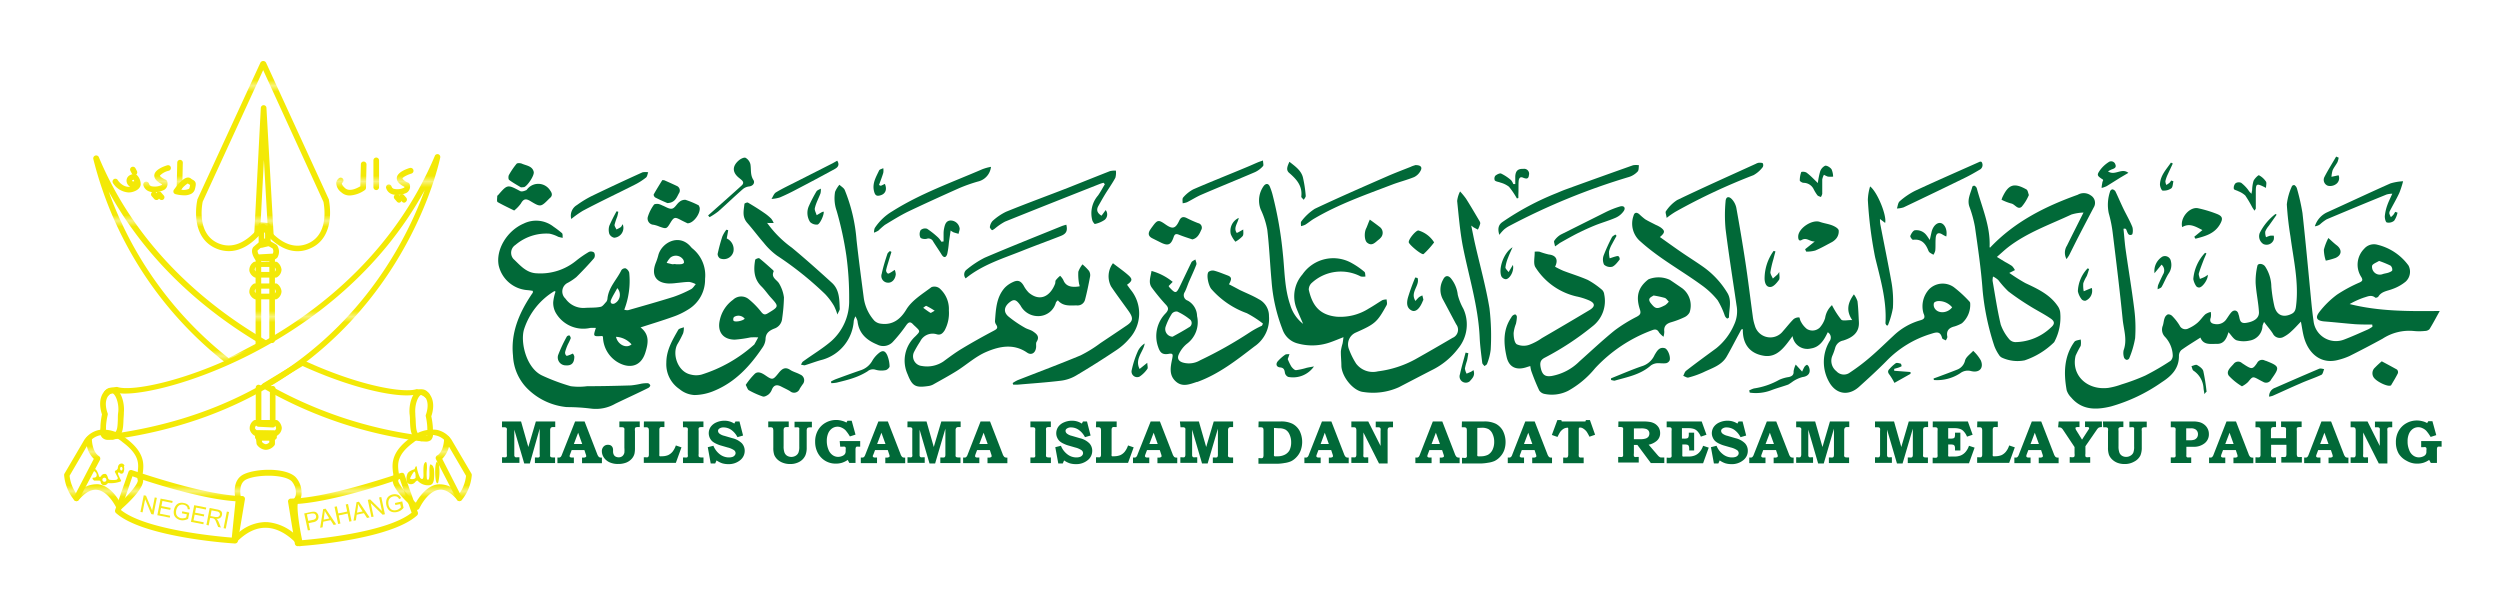 <svg id="Layer_1" data-name="Layer 1" xmlns="http://www.w3.org/2000/svg" xmlns:xlink="http://www.w3.org/1999/xlink" viewBox="0 0 444 106"><defs><style>.cls-1{fill:none;}.cls-2{fill:#f3e906;}.cls-3,.cls-4{fill:#016938;}.cls-3{fill-rule:evenodd;}.cls-5{fill:#f5ea19;}.cls-6{fill:url(#Unnamed_Pattern_197);}.cls-7{fill:url(#Unnamed_Pattern_197-3);}.cls-8{fill:url(#Unnamed_Pattern_197-7);}.cls-9{fill:url(#Unnamed_Pattern_197-9);}</style><pattern id="Unnamed_Pattern_197" data-name="Unnamed Pattern 197" width="23.98" height="23.5" patternTransform="matrix(1, 0, 0, -1, 21.11, 17191.78)" patternUnits="userSpaceOnUse" viewBox="0 0 23.98 23.5"><rect class="cls-1" width="23.98" height="23.5"/><rect class="cls-2" width="23.98" height="23.5"/></pattern><pattern id="Unnamed_Pattern_197-3" data-name="Unnamed Pattern 197" width="23.98" height="23.5" patternTransform="matrix(1, 0, 0, -1, -3.49, 17211.78)" patternUnits="userSpaceOnUse" viewBox="0 0 23.98 23.5"><rect class="cls-1" width="23.98" height="23.5"/><rect class="cls-2" width="23.98" height="23.5"/></pattern><pattern id="Unnamed_Pattern_197-7" data-name="Unnamed Pattern 197" width="23.98" height="23.5" patternTransform="matrix(1, 0, 0, -1, -2.49, 17198.78)" patternUnits="userSpaceOnUse" viewBox="0 0 23.98 23.5"><rect class="cls-1" width="23.98" height="23.5"/><rect class="cls-2" width="23.98" height="23.5"/></pattern><pattern id="Unnamed_Pattern_197-9" data-name="Unnamed Pattern 197" width="23.98" height="23.5" patternTransform="matrix(1, 0, 0, -1, 9.06, 17191.78)" patternUnits="userSpaceOnUse" viewBox="0 0 23.98 23.5"><rect class="cls-1" width="23.98" height="23.5"/><rect class="cls-2" width="23.98" height="23.5"/></pattern></defs><path class="cls-3" d="M421.31,57.64c-1,0-2,0-3-.06-1.82-.14-3.64-.35-5.46-.49-1.38-.11-1.75-.63-.91-1.71a16,16,0,0,1,3.14-3.07,25.91,25.91,0,0,1,4-2.15c.51-.24.57-.44.31-.92a4,4,0,0,1,.49-5.06,2.28,2.28,0,0,1,2.33-.72,9.61,9.61,0,0,1,5.54,3.7,2.38,2.38,0,0,1-.52,2.87,7.72,7.72,0,0,1-2.33,1.3c-.9.36-1.93.4-2.51,1.35-.08.13-.45.25-.54.18-.71-.58-1.39-.18-2.05,0A14.9,14.9,0,0,0,417.3,54c5.2,1.31,10.47,1.29,16,1.23-.69,1.24-1.22,2.26-1.83,3.24a1.2,1.2,0,0,1-.83.31,9.36,9.36,0,0,1-2,0,8.64,8.64,0,0,0-5.49,1.37c-1.93,1.06-3.89,2.08-5.86,3.07a10.91,10.91,0,0,1-1.87.66c-3.11.92-5.33-1-6.17-3.76-.28-.91-.39-1.88-.61-3-.63.65-1.12,1.21-1.67,1.7a5.77,5.77,0,0,1-1.38,1,1.37,1.37,0,0,1-1.94-.59c-.43-.68-1-1.29-1.55-2.06a4,4,0,0,0-.28.7,2.73,2.73,0,0,1-2.35,2.63,4.69,4.69,0,0,1-2.24-.06c-.56-.2-.94-.9-1.45-1.44-.29.92-.7,2.14-2.11,2.07-1.07,0-2.37.25-2.87-1.12-1.19.77-2.32,1.44-3.38,2.21a1.42,1.42,0,0,0-.44,1.08c0,2.24-1.35,3.55-3.06,4.65a29.88,29.88,0,0,1-9,4.29c-2.58.63-5.15.72-7.1-1.61a3.16,3.16,0,0,1-.78-1.27c-.54-3-.5-6,1.38-8.6.19-.26.73-.28,1.11-.41a3.33,3.33,0,0,1,0,1.14,18,18,0,0,0-.9,1.74c-.83,3.41,2,6.18,5.79,5.72a12.35,12.35,0,0,0,2.37-.62A36.54,36.54,0,0,0,381,66.7a45.47,45.47,0,0,0,4.48-2.61,1.3,1.3,0,0,0,.4-1,5.09,5.09,0,0,0-1.42-3.31,1.83,1.83,0,0,1-.35-1.93c.15-.44.16-.93.33-1.36a1.1,1.1,0,0,1,.58-.66,1,1,0,0,1,.79.32,9.27,9.27,0,0,1,1.28,1.64,1.12,1.12,0,0,0,1.59.53,6.3,6.3,0,0,0,1.6-1c.52-.45.9-1.06,1.41-1.52a3,3,0,0,1,.94-.4,2.64,2.64,0,0,1,0,1c-.28.73.1,1.07.69,1.14a2,2,0,0,0,2-.73c.34-.46.64-1,1-1.38s.95-.43,1.2.23c0,.09.05.19.08.28.22.66.09,1.59,1.31,1.4,1.4-.21,2.34-.83,2.28-1.93-.1-1.72-.49-3.42-.59-5.14a12.11,12.11,0,0,1,.31-3.05c.09-.51,1-.44,1.38.11a6.7,6.7,0,0,1,1.1,3.57,25.23,25.23,0,0,0,.53,3.45c.39,1.64,1.59,2.14,3.09,1.38.62-.31.71-.85.78-1.49.5-4.14-.47-8.16-1-12.21a55.82,55.82,0,0,1-.65-5.73,10.38,10.38,0,0,1,.9-3.21c0-.12.36-.27.44-.22a1.07,1.07,0,0,1,.44.55,37.49,37.49,0,0,1,1,4.42c.54,4.92,1,9.85,1.47,14.77.14,1.48.29,3,.5,4.42a4,4,0,0,0,5.44,3.27c1.44-.55,2.84-1.19,4.26-1.81a6,6,0,0,0,.76-.47Zm1.21-11.3c-.45.29-1.16.52-1.24.88a1.39,1.39,0,0,0,1.89,1.46c.35-.12.74-.15,1.08-.28s.6-.26.62-.43a1,1,0,0,0-.3-.79A17.89,17.89,0,0,0,422.52,46.34Z"/><path class="cls-3" d="M110.87,55a1.72,1.72,0,0,0,.68.09c2.69-.77,5.39-1.53,8.07-2.37a21.39,21.39,0,0,0,3.11-1.36c.34-.17.56-.58.84-.89a3.94,3.94,0,0,0-1.15-.4c-.78,0-1.56.13-2.35.2a9.65,9.65,0,0,1-1.32.08c-2.25-.1-3.12-1.49-2.3-3.62a10.54,10.54,0,0,0,.45-1.34c.54-2.27,3.67-4,5.75-1.6a2.65,2.65,0,0,0,.33.34,6.12,6.12,0,0,1,2.24,5.41,6.17,6.17,0,0,1-3,5.43,12.83,12.83,0,0,1-2.72,1.3c-1.84.66-3.7,1.22-5.74,1.88,1.67,1.3,1.35,2.86.86,4.45-.85,2.75-3.14,2.88-5.11,1.61a5.38,5.38,0,0,1-2.42-4.29c0-.09-.07-.17-.1-.25-1.67.11-1.67.11-1.16-1.43a8.09,8.09,0,0,0-1,0,5.64,5.64,0,0,1-6.15-2.73,3.62,3.62,0,0,1-.43-1.84,8.32,8.32,0,0,1,.42-1.89c-.11,0-.18-.1-.21-.08a12.33,12.33,0,0,0-5.37,6.73c-.73,2.24.34,7,3.27,8.3a35.68,35.68,0,0,0,5,1.86,10.94,10.94,0,0,0,2.91,0c2.59,0,5.17-.06,7.76-.14a14.53,14.53,0,0,0,1.83-.3,5.48,5.48,0,0,1,1.21-.09.59.59,0,0,1,.42.39c0,.14-.19.37-.36.45-2,1-3.92,1.86-5.87,2.81a6.89,6.89,0,0,1-4.35.85,35.27,35.27,0,0,0-4.25-.26A11.41,11.41,0,0,1,94,69.34a8.79,8.79,0,0,1-2.89-6.17c-.42-4,1.05-7.48,3.2-10.73.1-.16.22-.31.32-.47a2.13,2.13,0,0,0,0-.31,9.44,9.44,0,0,0-1.05-.14,5.65,5.65,0,0,1-5-4.32C88,44.41,90,41,93,39.71a5,5,0,0,1,5.32.56,16.75,16.75,0,0,1,1.49,1.14c.16.15.09.55.13.83a7.49,7.49,0,0,1-.79-.18,6,6,0,0,0-1.55-.56,8.47,8.47,0,0,0-6.06,2,1.66,1.66,0,0,0-.36,2.48c1.19,1.12,2.28,2.5,4.16,2.56a10,10,0,0,0,6.94-2.2,18.57,18.57,0,0,1,2.33-1.61.94.94,0,0,1,.9.12,1,1,0,0,1,0,1c-1,1.16-2.06,2.28-3.15,3.36a9.74,9.74,0,0,1-1.49,1,1.71,1.71,0,0,0-.44,2.83,3.88,3.88,0,0,0,3.34,1.65c1-.08,2,0,2.91-.2.36-.07.67-.55,1-.89a1.15,1.15,0,0,0,.21-.62c.22-2,1.67-3.33,2.47-5a.82.82,0,0,1,.74-.33,1.25,1.25,0,0,1,.65.78A14.16,14.16,0,0,1,110.87,55Zm9.06-8.08a7.46,7.46,0,0,0,1,0c.2,0,.52-.15.54-.26a.92.92,0,0,0-.21-.66,1.57,1.57,0,0,0-2.2-.25,3.85,3.85,0,0,0-.66.94l1,.24A3.88,3.88,0,0,0,119.93,46.88Zm-10.31,4.28c-.43.8-.83,1.41-1.11,2.08-.16.39,0,.8.57.65A1.74,1.74,0,0,0,109.62,51.16Zm-.21,8.66c.34,1.39,1.86,2.09,2.75,1.3A3.9,3.9,0,0,0,109.41,59.82Z"/><path class="cls-3" d="M151.92,56.18a3.63,3.63,0,0,0-.29.79,7.7,7.7,0,0,1-5.55,6.91c-1.07.27-2.1.68-3.16,1-.2,0-.45-.08-.67-.12.12-.19.2-.44.37-.56,1.65-1.21,3.44-2.26,5-3.6a9.48,9.48,0,0,0,3.19-7.33,55.21,55.21,0,0,0-.49-7.82,59.63,59.63,0,0,0-1.73-8,6.76,6.76,0,0,1-.28-3.38,4.91,4.91,0,0,1,.77-1.26c.32.31.77.55.94.92a29.51,29.51,0,0,1,2.1,8.89c.38,3.44.84,6.88,1.29,10.32a7.66,7.66,0,0,0,1.86,4,2,2,0,0,0,1.2.55c2.1.29,3.48-.84,4.48-2.5s2.89-2.79,4.49-4a1.49,1.49,0,0,1,1.41.21,4.88,4.88,0,0,1,1.67,3.95,6.42,6.42,0,0,1-.76,3.54c-.35.53-.72.87-1.39.68a2.45,2.45,0,0,0-2.94,1.27,19.63,19.63,0,0,0-1.1,1.88A1.73,1.73,0,0,0,163.74,65a5.2,5.2,0,0,0,3.79-.79c1.09-.8,2.18-1.62,3.34-2.31,1.83-1.1,3.69-2.14,5.58-3.14.54-.29.88-.47.47-1.1a1.13,1.13,0,0,1-.21-.62c.16-2.11.23-4.26,1.75-5.95a4.69,4.69,0,0,1,1.45-1c.88-.42,1.39-.19,1.89.63a5.11,5.11,0,0,0,.94,1.28c2.09,1.72,3.87.45,4.65-1.62.07-.21,0-.48.14-.64a5.38,5.38,0,0,1,.75-.76,3.21,3.21,0,0,1,.56.74c.38,1,1.24,1.42,2.9,1.13,0-.2-.1-.39-.12-.59a9.2,9.2,0,0,1-.11-2,4.56,4.56,0,0,1,.74-1.31,9.61,9.61,0,0,1,1.15,1.15,1.42,1.42,0,0,1,.2,1c-.26,1.39-.54,2.78-.9,4.14a1.36,1.36,0,0,1-1.47,1c-1.18,0-2.42.21-3.36-.91-.15.17-.3.27-.34.39a3.23,3.23,0,0,1-3.06,2.42,3.51,3.51,0,0,1-3.21-1.85c-.77-1.11-1.17-1.24-2-.57s-1.15,1.61-.2,2.46a20.3,20.3,0,0,0,2.92,2c.45.28,1,.37,1.45.66.63.43,1.28.9.68,1.85-.17.25-.06.67-.1,1-.1,1-.83,1.46-1.59.94-2.4-1.66-4.93-1.13-7.26-.13-1.88.8-3.47,2.26-5.23,3.37-1.38.86-2.82,1.64-4.24,2.44a2.59,2.59,0,0,1-.9.26c-2.2.32-2.78,0-3.6-2.1a5.84,5.84,0,0,1,1.4-6.76c.86-.88.87-.87,0-1.7-.14-.13-.28-.25-.41-.39-.49-.54-.81-.45-1.24.15a26.58,26.58,0,0,1-2.42,3,2.32,2.32,0,0,1-2.73.42c-1.9-.78-3.27-2-3.5-4.19A3.79,3.79,0,0,0,151.92,56.18Zm14.07-1a12.46,12.46,0,0,0-1.49-.86c-.11,0-.36.22-.54.35.43.3.84.63,1.29.89C165.33,55.62,165.55,55.42,166,55.19Z"/><path class="cls-3" d="M325.36,54.19A14.43,14.43,0,0,0,327,56.76c.28.29,1.12.07,1.95.08-1.08-1.62-.83-3,.3-4.56a4.12,4.12,0,0,1,.64,1.22c.15,1.22.18,2.45.25,3.68.11,1.9-1.16,2.79-2.79,3.3a1.81,1.81,0,0,0-1.42,1.29,10,10,0,0,1-.51,1.42,2.34,2.34,0,0,0,.72,2.73,1.78,1.78,0,0,0,2.42.23,35.24,35.24,0,0,0,3.66-2.78c1.41-1.21,2.74-2.52,4.1-3.78A11.36,11.36,0,0,1,341,56.9c.68-.19,1-.42.61-1.26a4.48,4.48,0,0,1,1.05-4.32A3.41,3.41,0,0,1,347,51a22,22,0,0,1,2.76,2.54.56.56,0,0,1,.14.25,4.36,4.36,0,0,1-1.46,3.62,6.46,6.46,0,0,1-1.3.56c-1,.24-1.52.76-1.29,1.86,0,.19-.17.42-.26.63-.23-.13-.62-.23-.67-.41-.34-1.39-1.16-1-2.1-.72a18.44,18.44,0,0,0-7.74,4.74c-1.57,1.6-3.23,3.11-4.89,4.61-1.82,1.66-4,1.4-5.26-.7a7.21,7.21,0,0,1,0-7.38,1.08,1.08,0,0,0-.32-1.59c-.65,1.37-1.41,2.65-3,2.88a2.64,2.64,0,0,1-3.25-2.2c-1.47,2-2.8,4-5.34,3.45-2.35-.46-3.56-2.14-3.49-4.69l-.28.07c-.15.29-.3.58-.46.87-.72,1.32-1.4,2.68-2.17,4-.93,1.54-2.62,2-4.11,2.73a15.72,15.72,0,0,1-2.65.93c-.26.07-.61-.19-.92-.3.17-.31.26-.71.52-.91,1.76-1.37,3.58-2.69,5.36-4a10.91,10.91,0,0,0,3.15-4.16,5.64,5.64,0,0,0,.44-3.45c-.66-4.52-1.38-9-1.95-13.57a26.51,26.51,0,0,1,0-4.88c.05-.87.58-1,1.16-.36a3.26,3.26,0,0,1,.75,1.48c.58,3.22,1.13,6.45,1.62,9.69s.86,6.37,1.3,9.56a8,8,0,0,0,.37,1.66,2.84,2.84,0,0,0,5,1c.64-.71,1.21-1.47,1.88-2.13a1.5,1.5,0,0,1,1-.31c.09,0,.14.52.3.75a4,4,0,0,0,1.06,1.3,1.88,1.88,0,0,0,2.29-.24,4.54,4.54,0,0,0,.95-1.69A3.89,3.89,0,0,1,325.36,54.19Zm21.34.39a3.06,3.06,0,0,0-2.44-1.11c-.29,0-.71.15-.79.35a1.17,1.17,0,0,0,.13.94C344.22,55.76,345.89,55.65,346.7,54.58Z"/><path class="cls-3" d="M231.43,57.52c-.48-1.14-.88-2-1.23-2.91a5.9,5.9,0,0,1,1.11-5.87,6.65,6.65,0,0,1,8.79-2,13.53,13.53,0,0,1,2.22,1.54c.17.14.13.54.19.82a2.17,2.17,0,0,1-.84,0,7.62,7.62,0,0,0-8.65,1.1,1.61,1.61,0,0,0-.58,1.26c.57,2.49,1.67,4.48,5,4.79a9.4,9.4,0,0,0,5.65-1.45c.82-.46,1.59-1,2.41-1.49a2.34,2.34,0,0,1,.77-.13c0,.33.14.72,0,1-1.69,3.07-2.06,3.37-5.54,4.91A2.29,2.29,0,0,0,239.57,62a13.08,13.08,0,0,0,1.27,2.57,3.74,3.74,0,0,0,3.88,1.38,18.57,18.57,0,0,0,6.62-2.13c2.23-1.25,4.44-2.53,6.64-3.82a1.56,1.56,0,0,0,.64-2.4c-.81-1.5-1.59-3-2.4-4.5a3.61,3.61,0,0,1,.08-3.45c.36-.77.94-.8,1.45-.13a5.59,5.59,0,0,1,1.15,2.84,10.3,10.3,0,0,0,1,2.49,6.68,6.68,0,0,1-.9,7,13.07,13.07,0,0,1-4.78,3.92c-1.94,1-3.85,2-5.78,3a11.14,11.14,0,0,1-6.29.85c-1.76-.15-3.81-2.63-3.92-4.6,0-.88-.11-1.77-.09-2.65a7.81,7.81,0,0,1,.29-1.32c.07-.31.1-.63.17-1.17-.88.35-1.53.62-2.2.86a9.63,9.63,0,0,1-5.84.28,3.86,3.86,0,0,1-2.8-2.55,29.5,29.5,0,0,1-1.93-8.54c-.28-3-.4-6.09-.76-9.12a14.61,14.61,0,0,0-1.18-3.64,4.41,4.41,0,0,1,.6-4.21c.35-.38.74-.41,1,.11a10.49,10.49,0,0,1,.52,1.52A68,68,0,0,1,227.83,45c.33,3,.28,6.17,1.31,9.14A6.64,6.64,0,0,0,231.43,57.52Z"/><path class="cls-3" d="M295.44,59.81a4.48,4.48,0,0,1-.79-.76c-.3-.57-.68-.62-1.24-.4a26.19,26.19,0,0,0-10.13,6.76,16.52,16.52,0,0,1-4.78,4,6.41,6.41,0,0,1-4.14.56,1.46,1.46,0,0,1-1-.64c-.53-1.13-1-2.3-1.41-3.46a5.69,5.69,0,0,1-.17-.86l-.53.16c-1.85.66-3.24.13-3.67-1.77-.54-2.37-.68-4.82.81-7a1.13,1.13,0,0,1,.29-.38c.14-.1.36-.21.48-.16a.56.56,0,0,1,.24.44,6.92,6.92,0,0,1-.17,1.21,6.26,6.26,0,0,0-.41,1.64c0,.72.12,1.71.57,2a3,3,0,0,0,2.2.09,9.93,9.93,0,0,0,2.25-1.19q4.26-2.47,8.49-5c1-.62,1-1.21-.13-1.71a11.74,11.74,0,0,0-2.25-.7,11.72,11.72,0,0,1-7.23-5.13c-.46-.65-.13-1.86-.16-2.81a4,4,0,0,1,.85,0,13.09,13.09,0,0,0,1.66.5c1.26.13,1.74.91,1.11,2.17a15.63,15.63,0,0,0,1.48.73c1.44.55,2.94,1,4.34,1.62a14.35,14.35,0,0,1,2.53,1.76,1.31,1.31,0,0,1,.38.81A5.68,5.68,0,0,1,282.77,58a49.94,49.94,0,0,1-8.37,5.5c-.9.45-1,1-.67,2.22.3.92.78,1.2,1.82,1.06a9.33,9.33,0,0,0,4.95-2.59c2.08-1.85,4.1-3.76,6.25-5.5a26.7,26.7,0,0,1,3.92-2.43c.6-.33.81-.56.58-1.29-.69-2.12-.49-3.82,1.51-5.36a4.76,4.76,0,0,1,3.82.1c.74.49,1.47,1,2.19,1.49a3.85,3.85,0,0,1,1.3,4.29,2,2,0,0,1-.95.86,15,15,0,0,1-2.29.87c-.88.25-1.37.7-1.25,1.68A3.65,3.65,0,0,1,295.44,59.81Zm-1.77-7.33c-.2.15-.61.3-.73.58s.1.63.3.86c.81,1,1.08,1,2.51.27a3.08,3.08,0,0,0,.63-.62c-.24-.22-.43-.56-.71-.66A17.59,17.59,0,0,0,293.67,52.48Z"/><path class="cls-3" d="M353.42,44c4.34-4.6,9.77-7.33,15.59-9.41a2.12,2.12,0,0,1,2.32.12,1.54,1.54,0,0,1,.51,2.14q-1.32,2.51-2.61,5c-.59,1.14-1.16,2.3-1.74,3.46-.11.21-.27.4-.47.71a2.34,2.34,0,0,1,.07-2.39c.93-1.89,1.88-3.76,2.94-5.88a8.18,8.18,0,0,0-2.15.35c-3.82,1.79-7.84,3.19-11.23,5.8-.64.5-1.23,1.06-2,1.73l1.47.9a13.21,13.21,0,0,1,1.21.71,2.83,2.83,0,0,1,.52.73l-1,.5a31.65,31.65,0,0,0,2.84,1.8c2.13,1,4.31,2,5.7,4a2.53,2.53,0,0,1,.49,1.1,9.23,9.23,0,0,1-1,5.29.46.46,0,0,1-.11.16A13.59,13.59,0,0,1,359.57,64a6.6,6.6,0,0,1-4-.47A1.3,1.3,0,0,1,355,63a7.27,7.27,0,0,1-.82-1.59,44.68,44.68,0,0,1-2.07-9.87c-.27-3.76-.83-7.51-1.36-11.26a21,21,0,0,0-1-3.62c-.41-1.27.24-2.34.53-3.47,0-.11.3-.25.37-.21a.84.84,0,0,1,.42.43c.92,3.45,2.46,6.77,2.28,10.47C353.38,43.93,353.44,44,353.42,44Zm.53,5.17a3.24,3.24,0,0,0-.07.69c.46,2.6.84,5.22,1.45,7.78a8.23,8.23,0,0,0,1.55,2.65,1.48,1.48,0,0,0,1.07.47,9.37,9.37,0,0,0,6.31-2.61c.69-.59.69-1.08-.09-1.6-1.19-.81-2.49-1.45-3.71-2.22a44.45,44.45,0,0,1-3.79-2.59,17.49,17.49,0,0,1-1.77-2A4.34,4.34,0,0,0,354,49.12Z"/><path class="cls-3" d="M224.3,57.47a18.42,18.42,0,0,0-2.87-1.85,15.2,15.2,0,0,1-6.32-4.32c-.47-.59-.9-2.42-.49-3a1.21,1.21,0,0,1,1-.23c.81.21,1.59.55,2.38.84s.78.67.26,1.58c.64.32,1.26.66,1.9,1,1.13.55,2.3,1,3.4,1.65a3.31,3.31,0,0,1,1.81,3,5.93,5.93,0,0,1-2.6,5.4c-3.17,2.44-6.31,4.9-10.12,6.29l-.09,0c-1.29.42-2.61,1-3.81-.15s-.84-2.62-.56-4c.12-.64.2-1-.65-.83-1.09.18-1.51-.19-1.86-1.25a5.76,5.76,0,0,1,1.38-6c.54-.61.49-1-.07-1.56a35.46,35.46,0,0,1-2.4-2.92c-.69-.9-.26-1.87-.08-3a10.15,10.15,0,0,1,3.76,1.94l-.72.74a1.4,1.4,0,0,0,.15.24c1.09,1.15,1.2,1.14,1.89-.28s1.33-2.79,2-4.16c.12-.24.47-.35.71-.52.07.31.26.67.17.92-.38,1-.85,2-1.27,2.95-.28.63-.47,1.31-.79,1.92a1,1,0,0,0,.53,1.52,3.19,3.19,0,0,1,1.66,2.75,4.79,4.79,0,0,1-1.85,4.95,5.22,5.22,0,0,0-1.4,1.85c-.36.79.05,1.3.89,1.49a3.89,3.89,0,0,0,2.9-.44A73,73,0,0,0,222,59a16.19,16.19,0,0,1,2.13-1.16ZM208.25,59.8c1-.55,1.95-1.07,2.89-1.66a.84.84,0,0,0,.09-1.49,10.52,10.52,0,0,0-2.15-1.32,1.07,1.07,0,0,0-.94.36A10.66,10.66,0,0,0,207,58.06,1.36,1.36,0,0,0,208.25,59.8Z"/><path class="cls-3" d="M118.34,64.42c0-2.23,1.07-4,2.11-5.83.15-.26.63-.32,1-.47a3.35,3.35,0,0,1-.12,1.06,17.57,17.57,0,0,1-1,1.91c-1,1.75,0,4.94,2.35,5.43a3.71,3.71,0,0,0,1.93,0,25.18,25.18,0,0,0,9.15-5.16c.07-.07.16-.11.21-.19.24-.41.46-.83.69-1.25a12.13,12.13,0,0,0-1.35,0,22.58,22.58,0,0,1-2.79.4c-2.11,0-3.16-1.4-2.69-3.44a6,6,0,0,1,2.36-3.64,2.09,2.09,0,0,1,2.79-.1,14.16,14.16,0,0,1,2.23,2.28c.38.46.64.54,1.16.22,2-1.21,2-1.19.45-2.89-.54-.61-1-1.3-1.58-1.87-1.38-1.35-1.42-3-1.12-4.72,0-.15.62-.38.73-.29.84.66,1.63,1.39,2.43,2.1.06.06.15.19.12.24-.52,1.13.63,1.48,1,2.19a6.46,6.46,0,0,1,.83,2.42,29.65,29.65,0,0,1-.32,3.74,2.05,2.05,0,0,1-1.43,1.81c-.85.35-1.51.8-1.52,1.89a3,3,0,0,1-.56,1.49c-2.18,3.24-4.77,6.06-8.45,7.61a9.41,9.41,0,0,1-3.56.8,4.53,4.53,0,0,1-2.72-1.06A5.32,5.32,0,0,1,118.34,64.42Zm13.92-7.82a1.43,1.43,0,0,0-1.91-.29.69.69,0,0,0-.08.65C130.53,57.26,131.93,57,132.26,56.6Z"/><path class="cls-3" d="M197.66,46.75c.89.69,1.82,1.33,2.67,2.07s.81,1.06-.17,1.75c.22.3.43.6.65.89a6.61,6.61,0,0,1-.21,8.64,10.81,10.81,0,0,1-2.31,2.07c-2.36,1.58-4.76,3.1-7.2,4.54a7,7,0,0,1-2.65.9c-2.53.31-5.08.48-7.63.7a8.42,8.42,0,0,1-.87,0l-.09-.28a6.48,6.48,0,0,1,.88-.51c3.73-1.46,7.48-2.86,11.17-4.4a22.68,22.68,0,0,0,3.53-2.18c1.5-1,3-2,4.47-3,1.35-.87,1.47-1.39.5-2.75s-2.09-2.85-3.07-4.31A3.87,3.87,0,0,1,197.66,46.75Z"/><path class="cls-3" d="M261.29,40.06c.26,1.24.46,2.3.7,3.35.86,3.77,1.91,7.52,2.54,11.33a41.73,41.73,0,0,1,.22,7.34,9.79,9.79,0,0,1-.65,2.54c-.05.16-.3.27-.46.4-.13-.19-.36-.36-.39-.56-.18-1.5-.39-3-.46-4.51-.25-5.56-1.93-10.84-3-16.25-.5-2.64-.72-5.35-1-8a4.89,4.89,0,0,1,.52-1.7,12.72,12.72,0,0,1,1.06,1.29c.76,1.2,1.48,2.43,2.2,3.65.14.24.35.52.32.76a4.64,4.64,0,0,1-.42,1.08l-.76-.4Z"/><path class="cls-3" d="M294.8,42.1c1.33.94,2.57,1.84,3.84,2.71s2.52,1.65,3.76,2.52A15.39,15.39,0,0,1,306.77,52c.85,1.37.29,2.89.3,4.35,0,.08-.3.25-.34.22a1.23,1.23,0,0,1-.39-.46,14,14,0,0,0-1.29-2.79,14.23,14.23,0,0,0-2.85-2.68c-3.58-2.61-7.5-4.73-10.83-7.73a4.15,4.15,0,0,1-1.26-4.58c.14-.58.51-.69,1-.31a11.56,11.56,0,0,0,1.07.92c.61.37,1.26.67,1.89,1a5.14,5.14,0,0,1,.9.48C295.74,41,295.72,41.32,294.8,42.1Z"/><path class="cls-3" d="M377.13,40.63c.13,1.23.21,2.46.38,3.68.49,3.49,1.09,7,1.52,10.47a26.63,26.63,0,0,1,.17,5.28,16.59,16.59,0,0,1-1.06,3.6.54.54,0,0,1-.45.25.69.69,0,0,1-.45-.38,2.58,2.58,0,0,1-.09-1.31c.7-1.89,0-3.73-.17-5.56-.5-5-1.12-10.08-1.74-15.11a23.06,23.06,0,0,0-.73-3.7,7.34,7.34,0,0,1,.23-3.81c0-.17.29-.43.42-.41a.77.77,0,0,1,.55.38c.48,1,.9,2,1.38,3s1.15,2.15,1.6,3.26c.17.42.12,1.33-.07,1.4-.7.29-.78-.46-1-.9,0-.08-.14-.12-.2-.18Z"/><path class="cls-3" d="M136.23,39.57A19.25,19.25,0,0,0,140.65,44c2.41,2,4.76,4.1,7.09,6.22,1.37,1.24,1.33,3,1.4,4.64,0,.24-.2.48-.42,1a9,9,0,0,0-.6-1.53,11.32,11.32,0,0,0-1.58-2.1A59.29,59.29,0,0,0,138,45.4a12.12,12.12,0,0,1-2.36-2.28c-1-1.14-1.9-2.37-2.9-3.5s-.64-2.24-.53-3.41c0-.1.49-.3.62-.23,1,.59,2,1.21,2.93,1.86a8.38,8.38,0,0,1,1.21,1,3.42,3.42,0,0,1,.44.77c-.28,0-.55,0-.83,0A1.12,1.12,0,0,1,136.23,39.57Z"/><path class="cls-3" d="M196,32.46a5,5,0,0,0-.66.2c-5.62,2.22-11.24,4.44-16.85,6.7a10.58,10.58,0,0,0-1.81,1.24c-.16.11-.43.32-.51.27s-.4-.39-.37-.55a2,2,0,0,1,.47-1.07,10.12,10.12,0,0,1,2.4-1.64c3.61-1.47,7.28-2.81,10.91-4.22,2.52-1,5-2,7.55-3a4,4,0,0,1,1.05-.09,3.28,3.28,0,0,1-.09,1.27c-.54,1-1.2,1.92-1.79,2.88-.43.7-.83,1.42-1.23,2.13s-.21,1.26.56,1.73l.74-1a1.25,1.25,0,0,1-.19,1.74,4.79,4.79,0,0,1-1.73.73c-.08,0-.37-.38-.45-.63a4.81,4.81,0,0,1,1-4.42c.46-.64.82-1.35,1.22-2Z"/><path class="cls-3" d="M332.13,33.11c1.31,1,3,5.22,2.67,6.48l-.92-.7a6.39,6.39,0,0,0,.06.91c.66,3.46,1.38,6.91,2,10.39a19.49,19.49,0,0,1,.24,4.51,15.47,15.47,0,0,1-.9,3.11l-.27-.05c-.05-.13-.16-.26-.15-.39.24-4-.9-7.82-1.84-11.68a73.2,73.2,0,0,1-1.29-10.18A9.15,9.15,0,0,1,332.13,33.11Z"/><path class="cls-3" d="M266.28,41.71c-.33-1.09-.16-1.77.54-2.27a48.62,48.62,0,0,1,9.65-5.15c.55-.23,1.1-.47,1.66-.67q5.94-2.16,11.9-4.27a3.09,3.09,0,0,1,1.05,0c-.07.39,0,.91-.26,1.14a3.55,3.55,0,0,1-1.48.93,116.77,116.77,0,0,0-21.21,8.67,5.38,5.38,0,0,0-1,.66A7.66,7.66,0,0,0,266.28,41.71Z"/><path class="cls-3" d="M251.39,29.32c1,0,1.26.42.87,1.07a2.57,2.57,0,0,1-1.11,1.06c-1.28.52-2.62.85-3.91,1.34-4.68,1.79-9.42,3.44-13.78,6-.57.32-1.07.76-1.63,1.11a3.33,3.33,0,0,1-.77.26c0-.29-.09-.69.07-.86a9.23,9.23,0,0,1,2.38-2.22c4.23-2,8.55-3.88,12.84-5.76,1.39-.61,2.81-1.14,4.21-1.7C250.88,29.46,251.22,29.38,251.39,29.32Z"/><path class="cls-3" d="M176,29.63a3,3,0,0,1-2.32,2.61,27.89,27.89,0,0,0-3.36,1.19c-3,1.34-6,2.7-9,4.13-1.44.7-2.81,1.56-4.18,2.39a13,13,0,0,0-1.13,1,4.29,4.29,0,0,1-.78.37,2.12,2.12,0,0,1,.12-.81,9.55,9.55,0,0,1,3.15-3c5-3.16,10.59-5.13,16-7.47A8.51,8.51,0,0,1,176,29.63Z"/><path class="cls-3" d="M132.44,68.36a12.61,12.61,0,0,1,1.64-2c.56-.46,1.24-.11,1.82.28,1.29.89,1.37.87,2.38-.39.54-.67,1.11-1.19,2.06-.56.54.36,1.21.5,1.78.83a1.09,1.09,0,0,1,.43,1.74c-.18.26-.36.52-.52.79a1.07,1.07,0,0,1-1.72.42c-.51-.31-1.06-.55-1.59-.83-.76-.39-1.31-.27-1.65.59a2,2,0,0,1-.59.83c-.28.21-.73.45-1,.36A14.93,14.93,0,0,1,133,69.31C132.78,69.19,132.69,68.81,132.44,68.36Z"/><path class="cls-3" d="M296,38.7c-.08-.56-.27-1-.14-1.17a6.85,6.85,0,0,1,2-2c4.62-2.22,9.31-4.31,14-6.45a1.52,1.52,0,0,1,.53-.18c.23,0,.58,0,.67.09a.71.71,0,0,1,0,.69,5.24,5.24,0,0,1-1.64,1.43,106.34,106.34,0,0,0-13.84,6.49A14.4,14.4,0,0,0,296,38.7Z"/><path class="cls-3" d="M425.8,37.77a3.93,3.93,0,0,1-.6,1.43,1.52,1.52,0,0,1-1.3.31c-.23-.07-.39-.79-.35-1.19A8,8,0,0,1,424,36.4c.22-.62.52-1.2.87-2a4.25,4.25,0,0,0-1,.14q-5.34,2.17-10.65,4.41a7.16,7.16,0,0,0-1.19.9,1.86,1.86,0,0,1-.91.34,4.07,4.07,0,0,1,2.08-2.44c3.79-1.72,7.55-3.49,11.35-5.18a9.54,9.54,0,0,1,2.24-.38,17.26,17.26,0,0,1-.67,2.07c-.51,1.1-1.13,2.15-1.69,3.23a.81.81,0,0,0-.08.46,4.06,4.06,0,0,0,.27.61,4.35,4.35,0,0,0,.44-.41,4.72,4.72,0,0,0,.33-.53Z"/><path class="cls-3" d="M122.1,39.66c-.28-.14-.76-.36-1.23-.61-1-.54-1.19-.49-1.79.49-.69,1.14-.72,1.15-2,.69a5.15,5.15,0,0,0-1-.31,1.11,1.11,0,0,1-1-1.49,7.17,7.17,0,0,1,1.05-2.06c.1-.16.51-.17.78-.15a2.7,2.7,0,0,1,.7.26c.58.21,1.21.68,1.73.58s.84-.84,1.32-1.2a1.49,1.49,0,0,1,1.09-.37,16.05,16.05,0,0,1,2.24.93c.1,0,.16.19.22.3C124.59,37.6,123.28,39.67,122.1,39.66Z"/><path class="cls-3" d="M91.32,37.39c-1.11-.55-2.07-1-2.94-1.5-.19-.12-.06-.73-.07-1.12,0,0,.1-.07.14-.11,1.68-1.93,1.67-1.92,3.94-.72.26.13.7,0,1-.14.13,0,.23-.2.34-.31a2.49,2.49,0,0,1,4,.37c.34.46.43.91-.08,1.32l-.07.06c-1.52,1.54-1.55,1.59-3.39.47-.84-.51-1.24-.36-1.69.45A6.53,6.53,0,0,1,91.32,37.39Z"/><path class="cls-3" d="M189.38,39.91c.26,1.08,0,1.61-1,2-2.26.89-4.54,1.71-6.79,2.61-3.47,1.39-7.08,2.47-10.09,4.92a1.07,1.07,0,0,1,.19-1.57,17.09,17.09,0,0,1,3.21-2.11c4.54-1.94,9.13-3.76,13.71-5.62A7.66,7.66,0,0,1,189.38,39.91Z"/><path class="cls-3" d="M351.91,28.74a.94.94,0,0,1-.36,1.42c-.81.48-1.63.95-2.48,1.37q-5.46,2.67-11,5.3a4.48,4.48,0,0,1-1.18.2c.16-.44.18-1,.49-1.28a12.92,12.92,0,0,1,2.73-1.86c3.82-1.78,7.68-3.46,11.53-5.18C351.72,28.69,351.8,28.73,351.91,28.74Z"/><path class="cls-3" d="M211.76,42.52c-.8-.27-1.58-.51-2.34-.82-.54-.22-.8-.18-1,.46-.47,1.36-1,1.53-2.23.93l-1.52-.76c-.74-.36-.82-.89-.39-1.54.12-.18.25-.37.38-.54.9-1.23,1.09-1.26,2.32-.4s1.76.83,2.45-.66c.32-.68.73-.77,1.36-.45a20.47,20.47,0,0,0,2,.89.82.82,0,0,1,.52,1.26C213,41.63,212.61,42.33,211.76,42.52Z"/><path class="cls-3" d="M398.17,68.61a10.53,10.53,0,0,1-2.33-1.88c-.55-.79.31-1.47.84-2.08a1,1,0,0,1,1.5-.16l.63.41c1.11.69,1.3.67,2.05-.43a1,1,0,0,1,1.43-.41.3.3,0,0,0,.08,0c2.52,1,2.56,1.13,1,3.32a1,1,0,0,1-1.45.43c-.23-.11-.45-.23-.67-.35-1.18-.65-1.16-.63-2,.39A4.42,4.42,0,0,1,398.17,68.61Z"/><path class="cls-3" d="M320.59,44.26l1.72-1.38c-.89.08-1.42-.79-2.33-.26-.51.29-.63-.18-.62-.6,0-1.47,2.48-3.1,3.85-2.61.71.25,1.47.34,2.17.61.45.18,1.05.49,1.17.87a2,2,0,0,1-.4,1.43,2.77,2.77,0,0,1-1,.78c-.91.49-1.82,1-2.77,1.4a6,6,0,0,1-1.6.19Z"/><path class="cls-3" d="M389.7,42.05l1.45-1.19c-1.23-.62-2.29-1.31-3.59-.52-.44-1.62,1.3-3.65,2.8-3.36a21.42,21.42,0,0,1,3.32,1c1.09.42,1.16.88.56,1.9-1,1.68-2.67,2.08-4.33,2.52Z"/><path class="cls-3" d="M224.31,28.5c0,.42.15.84,0,1a4.36,4.36,0,0,1-1.4,1.06c-3.16,1.36-6.35,2.64-9.5,4-.9.38-1.72.92-2.6,1.36a3.61,3.61,0,0,1-.77.18c0-.33-.09-.78.07-1a6.3,6.3,0,0,1,1.81-1.47c3.18-1.38,6.41-2.65,9.62-4,.66-.27,1.32-.58,2-.86Z"/><path class="cls-3" d="M101.46,38.89a2.18,2.18,0,0,1,1-2.47,18.58,18.58,0,0,1,2.58-1.58c3-1.45,6-2.85,9.08-4.24a2.87,2.87,0,0,1,1,0c-.13.32-.16.76-.4.94a11.4,11.4,0,0,1-2,1.27c-3.06,1.55-6.15,3-9.2,4.62A18,18,0,0,0,101.46,38.89Z"/><path class="cls-3" d="M276.17,43.76c-.07-.46-.25-.85-.13-1a3.59,3.59,0,0,1,1.14-1.09q4-2,8-4a16.07,16.07,0,0,1,2.53-1c.68-.2,1.05.21.68.79a3.41,3.41,0,0,1-1.43,1.2c-1.21.53-2.48.88-3.7,1.37-1,.41-2,.86-3,1.36s-2.16,1.16-3.23,1.76C276.83,43.3,276.64,43.45,276.17,43.76Z"/><path class="cls-3" d="M167.58,42.88c0-.49,0-1,0-1.46a4.69,4.69,0,0,1,.09-.84c.14-.66.31-1.37,1.14-1.42a1.63,1.63,0,0,1,1.59,1.25c.12.31-.1.75-.16,1.12-.3-.09-.61-.17-.9-.27a3.53,3.53,0,0,1-.51-.32c-.11.8-.22,1.48-.31,2.17a15.18,15.18,0,0,1-.29,2c-.22.7-.63.71-1,.1s-1-1.52-1.49-2.3a.92.92,0,0,0-1.16-.5c-.36.09-1,0-1.13-.24a1.49,1.49,0,0,1,.05-1.29,1.17,1.17,0,0,1,1.15-.25,14.73,14.73,0,0,1,2,1.59,4.28,4.28,0,0,1,.54.71Z"/><path class="cls-3" d="M148.69,28.54c.49.77.07,1.2-.43,1.47q-3.3,1.81-6.65,3.55c-1,.54-2.06,1.06-3.12,1.51a6,6,0,0,1-1.47.26c.26-.4.43-.95.8-1.17,1.18-.71,2.43-1.29,3.66-1.92L147.87,29Z"/><path class="cls-3" d="M125.76,38.26l.69-.61c1.76-1.57,3.53-3.12,5.27-4.71.63-.58,0-.95-.37-1.27-1.32-1-1.38-2.16-.07-3.24.31-.25.89-.53,1.14-.4a1.83,1.83,0,0,1,.85,1.13c.17.93-.06,1.89.54,2.81.29.44,0,1.07-.81,1.15a2.1,2.1,0,0,0-1.13.52c-1.47,1.29-2.87,2.64-4.33,3.93a12.93,12.93,0,0,1-1.52,1Z"/><path class="cls-3" d="M147.59,67.75a8.32,8.32,0,0,1,.85-.41c1.44-.53,2.89-1.06,4.35-1.56a3.64,3.64,0,0,0,2.14-1.73A5,5,0,0,1,156,62.78c.7-.61,1.17-.55,1.56.28a5.59,5.59,0,0,1,.43,2c0,.23-.43.64-.71.68a3.77,3.77,0,0,1-1.77-.07,1.47,1.47,0,0,0-1.45.29,11.81,11.81,0,0,1-2.41,1.14c-1,.36-2.05.6-3.08.86a6,6,0,0,1-.94.09Z"/><path class="cls-3" d="M345.66,42a5.27,5.27,0,0,1-.63-.32c-.73-.48-1.18-.29-1.25.58s0,1.52-.08,2.27a2.48,2.48,0,0,1-.32.71,6.27,6.27,0,0,1-.62-.36.85.85,0,0,1-.28-.37c-.49-1.25-1.21-2.12-2.74-1.92-.14,0-.53-.53-.47-.69.15-.37.45-.89.77-1a2.23,2.23,0,0,1,2.14.93c.17.21.31.45.55.79.13-.59.22-1,.33-1.48.26-1,.95-1.66,1.61-1.53S345.9,40.75,345.66,42Z"/><path class="cls-3" d="M92.51,33.27c-.61-.37-1.38-.79-2.08-1.31-.16-.11-.17-.64-.05-.87a13.31,13.31,0,0,1,1.36-2c.15-.17.71-.14,1,0,.77.33,1.81.4,2.05,1.43.15.63-1.1,2.49-1.7,2.71A4.78,4.78,0,0,1,92.51,33.27Z"/><path class="cls-3" d="M343.4,67.22l.75-.27c1.12-.42,2.24-.83,3.35-1.27A2.28,2.28,0,0,0,349,64c.19-.64.94-1.13,1.44-1.69A7.13,7.13,0,0,1,351.79,64c.58,1.36-.25,2.28-1.74,1.9a2.2,2.2,0,0,0-1.92.39,7.49,7.49,0,0,1-4.67,1.2Z"/><path class="cls-3" d="M286.12,67.19c1.8-.72,3.58-1.5,5.41-2.13a3.62,3.62,0,0,0,2.29-1.94,1.4,1.4,0,0,1,.09-.17c.4-.65.79-1.36,1.74-1.12.53.14,1.07,1.44.89,2.15a.93.93,0,0,1-.62.52c-.49.08-1,0-1.5,0a2.29,2.29,0,0,0-1.21.39c-1.85,1.66-4.21,2.07-6.46,2.72-.18,0-.42-.08-.62-.12C286.12,67.42,286.12,67.3,286.12,67.19Z"/><path class="cls-3" d="M423,64.17c1,.53,1.87,1,2.7,1.46a.67.67,0,0,1,.16.67c-.37.75-.81,1.45-1.23,2.17a.25.25,0,0,1-.09,0c-.47.23-2.27-.59-2.88-1.32a1.34,1.34,0,0,1,.14-1.87A14.79,14.79,0,0,1,423,64.17Z"/><path class="cls-3" d="M310.65,69.35a4.72,4.72,0,0,1,.84-.36A13,13,0,0,0,316,67.45a6.27,6.27,0,0,1,1.71-.49c.55-.14.88-.38.83-1a4,4,0,0,1,.38-1.21L320.06,66a7.33,7.33,0,0,1,.4-.83,1,1,0,0,1,.45-.38c.09,0,.29.22.35.38.41,1-.09,1.66-1.11,1.79a5.68,5.68,0,0,0-1.71.77,9,9,0,0,1-.85.57c-1,.36-2,.62-3,1a7.65,7.65,0,0,1-3.84.43C310.73,69.58,310.69,69.47,310.65,69.35Z"/><path class="cls-3" d="M322.85,32.51a13.33,13.33,0,0,1,.39-2,1.76,1.76,0,0,1,.89-1.07c.31-.09.91.28,1.15.62a3.36,3.36,0,0,1,.28,1.31,5.68,5.68,0,0,1-.92,0,4.13,4.13,0,0,1-.71-.33,3,3,0,0,0-.3.83c0,.85,0,1.7,0,2.56a1.93,1.93,0,0,1-.24.56c-.21-.1-.49-.15-.62-.31a7.07,7.07,0,0,1-.65-1.05,2,2,0,0,0-1.8-1.16c-.24,0-.68-.27-.68-.42a4.33,4.33,0,0,1,.27-1.51,1.32,1.32,0,0,1,.92.11C321.51,31.15,322.15,31.83,322.85,32.51Z"/><path class="cls-3" d="M118.53,36.07c-.58-.25-1.38-.59-2.16-1-.15-.07-.33-.43-.27-.54.47-.85,1-1.69,1.51-2.52,0-.05.25,0,.36,0,.74.33,1.49.66,2.2,1a.88.88,0,0,1,.39,1.35C120.14,35.16,119.85,36,118.53,36.07Z"/><path class="cls-3" d="M355.47,35.47c.09-.25.11-.34.15-.42,1.07-2.3,2.06-2.65,4.27-1.41.25.14.3.63.44,1,0,0-.05.11-.08.17a7.74,7.74,0,0,1-1.19,1.9c-.72.63-1.2-.45-1.87-.57A8.81,8.81,0,0,1,355.47,35.47Z"/><path class="cls-3" d="M402.44,33.37c-1.76-.9-1.82-.85-1.81,1,0,.88,0,1.76,0,2.65,0,.07-.08.15-.23.4-.19-.29-.34-.49-.45-.7a20.36,20.36,0,0,0-1.19-2,3.92,3.92,0,0,0-1.22-.75c-.27-.16-.77-.24-.81-.43a1.16,1.16,0,0,1,.31-1,1.07,1.07,0,0,1,1-.07,6.73,6.73,0,0,1,1.24,1.26,2.54,2.54,0,0,0,.6.68c0-.22.07-.43.1-.64a6.32,6.32,0,0,1,.25-1.65c.18-.4.79-1,.95-1a3.43,3.43,0,0,1,1.25,1.12C402.59,32.49,402.45,32.9,402.44,33.37Z"/><path class="cls-3" d="M254.7,43.05a15.4,15.4,0,0,1-1.87,2.07c-.31.24-2.66-1.73-2.64-2.12,0-.59,1.26-2.07,1.71-2.07A4.89,4.89,0,0,1,254.7,43.05Z"/><path class="cls-3" d="M378,30.7c-.59.35-1,.59-1.44.85-.8.5-1.59,1-2.4,1.5a4.47,4.47,0,0,1-.91.33c0-.33.08-.67.13-1a1.34,1.34,0,0,1,.13-.32c0-.09,0-.18-.09-.2-1-.67-1.1-.76-.35-1.78a5.64,5.64,0,0,1,1.37-1.25.78.78,0,0,1,1.25.38c.24.59-.26.74-.68.89-.17.07-.31.16-.63.33C375.62,31.29,376.78,29.74,378,30.7Z"/><path class="cls-3" d="M403,70.45a1.56,1.56,0,0,1,1.07-1.58c2.59-1.13,5.19-2.27,7.79-3.37.25-.11.61,0,.91.06-.15.33-.22.85-.47,1-1.25.58-2.57,1-3.84,1.58-1.62.69-3.21,1.44-4.82,2.15A4.57,4.57,0,0,1,403,70.45Z"/><path class="cls-3" d="M269.4,35.24a14.44,14.44,0,0,0-1.4-2.07,4.31,4.31,0,0,0-1.52-.74c-.32-.14-.74-.15-1-.38a.86.86,0,0,1,.08-.83c.28-.24.81-.51,1.05-.39A8,8,0,0,1,268.37,32a2.43,2.43,0,0,1,.39.69l.35,0c0-.45,0-.91,0-1.37.06-1,.49-1.36,1.43-1.33a.88.88,0,0,1,1,1.1c-.07.78-.52.68-1.08.45s-.72.25-.75.66c-.05.78,0,1.57-.05,2.36,0,.2,0,.41,0,.61Z"/><path class="cls-3" d="M228.7,63.77a9.49,9.49,0,0,0,.63,1.31c.21.29.57.67.84.66a11.89,11.89,0,0,0,1.91-.42c.36-.08.72-.14,1.28-.24a4.52,4.52,0,0,1-4.57,1.86,1,1,0,0,1-.58-.69c-.09-.55-.16-.93-.87-1s-.79-.66-.38-1.12A7.62,7.62,0,0,1,228.24,63c.19-.13.51-.08.77-.11-.09.26-.17.52-.27.77C228.71,63.78,228.64,63.85,228.7,63.77Z"/><path class="cls-3" d="M129.33,40.88c-.07.45-.16.89-.26,1.47a2.12,2.12,0,0,1,1.19,2.32,1.76,1.76,0,0,1-2.41,1.21,1,1,0,0,1-.4-.77,30.54,30.54,0,0,1,.84-3.12A5.89,5.89,0,0,1,129,40.8Z"/><path class="cls-3" d="M243.28,39c.67.49,1.2.87,1.71,1.27a1.29,1.29,0,0,1,.18,2,1.78,1.78,0,0,1-.35.32c-.6.47-1.16,1.19-2,.52-.53-.4-.57-1.89-.15-2.62C242.88,40,243.05,39.5,243.28,39Z"/><path class="cls-3" d="M146.29,37.59c.09.59-.71,2.3-1.14,2.3a1.68,1.68,0,0,1-1.28-.46,3,3,0,0,1-.19-2.89A24.08,24.08,0,0,1,145,34c.14-.23.51-.34.78-.5a2.9,2.9,0,0,1-.06.84c-.33.88-.8,1.71-1,2.61-.1.36.2.85.32,1.27l.95-.56A1.6,1.6,0,0,1,146.29,37.59Z"/><path class="cls-3" d="M383.89,47l-1.25,1.52a3,3,0,0,1,1.4-2.94,1.07,1.07,0,0,1,1.51.81,2.64,2.64,0,0,1-.37,2.14c-.5.75-.81,1.63-1.27,2.42-.12.21-.46.29-.71.43a2.55,2.55,0,0,1,.08-.74c.26-.63.56-1.25.86-1.87A1.35,1.35,0,0,0,383.89,47Z"/><path class="cls-3" d="M413.52,42.27c.59.53,1,.93,1.46,1.28,1,.76.94,1.76-.19,2.26a12.26,12.26,0,0,1-1.73.48,6.45,6.45,0,0,1-.34-1.94A9.22,9.22,0,0,1,413.52,42.27Z"/><path class="cls-3" d="M229,28.73c1,.79,2.06,1.51,2.39,2.74a21.89,21.89,0,0,1,.51,3.34c0,.21-.23.45-.35.68-.15-.2-.46-.41-.44-.58.23-1.91-.86-3.09-2.17-4.22C228.35,30.17,228.65,29.51,229,28.73Z"/><path class="cls-3" d="M102,63.32c0,1.17-.52,1.64-1.49,1.57a1.41,1.41,0,0,1-1.39-1.82,25.64,25.64,0,0,1,1.56-3.32.61.61,0,0,1,.45-.18c.13.14.27.39.22.54a10.38,10.38,0,0,1-.47,1,8.11,8.11,0,0,0-.51,1.4.75.75,0,0,0,.2.65c.12.09.43-.07.65-.14s.48-.26.54-.2A1.23,1.23,0,0,1,102,63.32Z"/><path class="cls-3" d="M251.76,49.37c.45,1.36-1.39,2.53-.37,4.08a6.9,6.9,0,0,1,.62-.67,3.09,3.09,0,0,1,.6-.31c.06.24.13.49.18.74,0,0,0,.11-.07.17-.53,1.38-1.26,2.11-2,1.77-1-.48-.88-1.51-.66-2.33a35.76,35.76,0,0,1,1.29-3.54Z"/><path class="cls-3" d="M203.76,64.43c0,.51.16.91,0,1.1a5.25,5.25,0,0,1-1.38,1.36A1,1,0,0,1,201,65.7a16.81,16.81,0,0,1,1.13-3.43A3.29,3.29,0,0,1,203.3,61c-.23,1.52-1.82,2.7-.91,4.53Z"/><path class="cls-3" d="M287.1,41.88c-.27.49-.56,1-.8,1.46a5,5,0,0,0-.53,1.29,4.48,4.48,0,0,0,.11,1.25c.34-.11.67-.23,1-.32s.49-.13.62,0,.21.48.12.58c-.38.46-.76,1-1.27,1.23a1.6,1.6,0,0,1-1.47-.37,2.15,2.15,0,0,1-.07-1.64,30.75,30.75,0,0,1,1.46-3.21c.1-.21.39-.33.59-.49C287,41.71,287,41.79,287.1,41.88Z"/><path class="cls-3" d="M316,48.3c0,.66.13,1.17-.06,1.42-.38.51-.91,1.17-1.44,1.24-.84.11-1.09-.74-1.11-1.46A8.38,8.38,0,0,1,315,44.56l.32.09c-.12.44-.24.89-.35,1.34a17.55,17.55,0,0,0-.55,2.36c0,.35.28.75.44,1.12l.82-.72A4.84,4.84,0,0,0,316,48.3Z"/><path class="cls-3" d="M158.32,44.74l-.42,1.37c-.18.62-.4,1.24-.53,1.88a.68.68,0,0,0,.31.59c.13.06.41-.13.6-.24s.42-.28.63-.41a2.69,2.69,0,0,1,.18.77c-.08.94-.72,1.6-1.49,1.5a1.19,1.19,0,0,1-1-1.6c.25-1.19.61-2.35,1-3.51.06-.2.29-.34.44-.51Z"/><path class="cls-3" d="M415.35,28a4.18,4.18,0,0,1-.21.79c-.27.5-.64.94-.87,1.46a5.32,5.32,0,0,0-.2,1.15l1.26-.27a1.29,1.29,0,0,1-.47,1.58,1.78,1.78,0,0,1-1.42.28,1.11,1.11,0,0,1-.61-1.58c.63-1.23,1.38-2.4,2.07-3.6Z"/><path class="cls-3" d="M336.45,68a11,11,0,0,0-.86-1.43c-.31-.38-.39-.7,0-1.06a6.6,6.6,0,0,1,1.09-1c.2-.13.59,0,.87.07.1,0,.2.45.16.47a3.14,3.14,0,0,1-.68.28l-.62.18c0,.11,0,.23,0,.34l2.9.22c0,.11,0,.21,0,.32Z"/><path class="cls-3" d="M371.5,51.14a1.9,1.9,0,0,1-1.11,2.27.82.82,0,0,1-.66-.22,3.37,3.37,0,0,1-.7-1.47,6.22,6.22,0,0,1,1.73-4.06l.27.11c-.14.42-.26.86-.43,1.27a6.71,6.71,0,0,0-.61,1.27,5.29,5.29,0,0,0,.08,1.42l1-.42Z"/><path class="cls-3" d="M391.86,45c-.14.35-.3.7-.43,1-.32.85-.66,1.68-.91,2.54-.08.28.11.64.18,1,.29-.12.59-.22.87-.37a4,4,0,0,0,.53-.37c.09.75-.89,2.2-1.5,2.26a.67.67,0,0,1-.55-.23,3.32,3.32,0,0,1-.52-1.27,7.65,7.65,0,0,1,2.09-4.66Z"/><path class="cls-3" d="M404.33,38.13c-.47.68-.95,1.35-1.41,2a3.6,3.6,0,0,0-.61,1,2.34,2.34,0,0,0,.14,1,6.24,6.24,0,0,1,.72-.27,4.62,4.62,0,0,1,.65,0,1.77,1.77,0,0,1,0,.69,1.35,1.35,0,0,1-1.85.79,1.64,1.64,0,0,1-.65-1.94A9.67,9.67,0,0,1,404.13,38Z"/><path class="cls-3" d="M156.44,33l.71-.34c.42.94.14,1.72-.69,2s-1.08,0-1.26-.82c-.28-1.37.41-2.44.93-3.57.1-.2.49-.27.74-.4a2.63,2.63,0,0,1,0,.83c-.22.73-.5,1.44-.76,2.16Z"/><path class="cls-3" d="M261.68,65.73c.37,1-.23,1.49-.67,2a1.11,1.11,0,0,1-1.72-1.27c.28-1.29.66-2.56,1-3.84l.49.11c-.08.45-.14.9-.24,1.34a9.94,9.94,0,0,0-.37,1.37,2.68,2.68,0,0,0,.3.92l.79-.34A3.65,3.65,0,0,0,261.68,65.73Z"/><path class="cls-3" d="M267.93,48.32l.76-1.27c.27,1-.5,2.46-1.24,2.54a1,1,0,0,1-.82-.54c-.53-1.43.48-4.24,2-5.13-.27.61-.56,1.21-.79,1.83a6.83,6.83,0,0,0-.47,1.7C267.32,47.69,267.68,48,267.93,48.32Z"/><path class="cls-3" d="M110.59,39.82a1.75,1.75,0,0,1-1.51,2.4,1.25,1.25,0,0,1-.86-.67,2.46,2.46,0,0,1,0-1.47,27.86,27.86,0,0,1,1.29-2.56l.3.09a7.83,7.83,0,0,1-.18.84,11.79,11.79,0,0,0-.49,1.49c0,.25.22.54.34.81a5.4,5.4,0,0,0,.75-.4C110.37,40.26,110.43,40.06,110.59,39.82Z"/><path class="cls-3" d="M386,32.2c-.11.43-.1,1-.37,1.24a2.34,2.34,0,0,1-1.54.41c-.2,0-.5-.75-.48-1.14.08-1.58,1.14-2.64,1.95-3.83l.33.16c-.31.68-.63,1.35-.93,2a5.77,5.77,0,0,0-.39,1.15,1.9,1.9,0,0,0,.17.66,6.61,6.61,0,0,0,.55-.37,3.32,3.32,0,0,0,.32-.42Z"/><path class="cls-3" d="M220,38.7c-.15.94-1,1.74-.35,2.67a2,2,0,0,0,.28-.12l.87-.49c0,.4.09.91-.11,1.17a5.4,5.4,0,0,1-1.28,1,4.84,4.84,0,0,1-.82-1.34A2.53,2.53,0,0,1,220,38.7Z"/><path class="cls-3" d="M391.51,70c-.08-.48-.13-.76-.16-1a4,4,0,0,0-1.79-3.17c-.2-.13-.24-.52-.36-.8.33-.08.76-.33,1-.2.44.25,1,.64,1.11,1.08a34.79,34.79,0,0,1,.58,3.68C391.87,69.57,391.73,69.67,391.51,70Z"/><path class="cls-4" d="M89.16,74.85h3.38l1.29,4.54,1.34-4.54h3.44v1h-.37a.54.54,0,0,0-.42.13.75.75,0,0,0-.11.47v4.23a1.19,1.19,0,0,0,0,.35.32.32,0,0,0,.13.15.71.71,0,0,0,.31.06h.43v1H95v-1h.28a1.27,1.27,0,0,0,.41,0,.39.39,0,0,0,.16-.15,1,1,0,0,0,0-.37V76.13L94.1,82.31h-1l-1.76-6v4.53a.43.43,0,0,0,.06.24.34.34,0,0,0,.16.13.92.92,0,0,0,.33,0h.36v1H89.16v-1h.31a.83.83,0,0,0,.38,0,.28.28,0,0,0,.16-.16,1.13,1.13,0,0,0,0-.4V76.48a1,1,0,0,0,0-.37.3.3,0,0,0-.14-.17.63.63,0,0,0-.31-.06h-.41Z"/><path class="cls-4" d="M102.14,74.85h1.68l2.23,5.76a1.47,1.47,0,0,0,.33.56.85.85,0,0,0,.52.1v1h-3.53v-1h.22a.82.82,0,0,0,.41-.08.22.22,0,0,0,.12-.19,1.72,1.72,0,0,0-.11-.39l-.22-.68h-2.26l-.28.75a1.22,1.22,0,0,0-.09.32.22.22,0,0,0,.06.15.34.34,0,0,0,.2.1,2.66,2.66,0,0,0,.5,0v1H99v-1a1.32,1.32,0,0,0,.4,0,.57.57,0,0,0,.22-.15,1.45,1.45,0,0,0,.18-.36Zm-.22,4h1.48l-.72-2Z"/><path class="cls-4" d="M110,74.85h3.62v1h-.3a1.11,1.11,0,0,0-.41.05.31.31,0,0,0-.14.16,1.64,1.64,0,0,0,0,.49v3a4.81,4.81,0,0,1-.08,1,2.18,2.18,0,0,1-.48.91,2.65,2.65,0,0,1-1,.7,3.88,3.88,0,0,1-1.44.24,3.52,3.52,0,0,1-1.52-.3,2.44,2.44,0,0,1-1-.84,2,2,0,0,1-.36-1.1,1.17,1.17,0,0,1,.31-.85A1,1,0,0,1,108,79a1,1,0,0,1,.46.1.8.8,0,0,1,.31.32,1,1,0,0,1,.11.45v.35a1.25,1.25,0,0,0,.14.56.79.79,0,0,0,.33.32,1.18,1.18,0,0,0,.53.12,1,1,0,0,0,.66-.22,1.13,1.13,0,0,0,.35-.6,5.08,5.08,0,0,0,0-.88v-3.1a1,1,0,0,0,0-.3.32.32,0,0,0-.15-.19.78.78,0,0,0-.36-.06H110Z"/><path class="cls-4" d="M114.36,74.85H118v1h-.32a1.15,1.15,0,0,0-.34,0,.4.4,0,0,0-.18.16.79.79,0,0,0-.06.35v4.26a1.73,1.73,0,0,0,0,.32.18.18,0,0,0,.1.09.85.85,0,0,0,.29,0,3,3,0,0,0,1.15-.19,2.34,2.34,0,0,0,.79-.6,3.72,3.72,0,0,0,.6-1.13l1,.34-1,2.76h-5.69v-1h.35a.87.87,0,0,0,.33,0,.44.44,0,0,0,.17-.16.92.92,0,0,0,.05-.35V76.49a1.11,1.11,0,0,0-.05-.38.36.36,0,0,0-.15-.17.58.58,0,0,0-.31-.06h-.39Z"/><path class="cls-4" d="M121.29,74.85h3.64v1h-.33a1.06,1.06,0,0,0-.39.05.34.34,0,0,0-.13.16,1.31,1.31,0,0,0,0,.42v4.13a1.3,1.3,0,0,0,0,.43.25.25,0,0,0,.13.14.69.69,0,0,0,.33.06h.4v1h-3.64v-1h.29a1.26,1.26,0,0,0,.42,0,.29.29,0,0,0,.14-.15,1,1,0,0,0,0-.39V76.55a1.47,1.47,0,0,0,0-.46.29.29,0,0,0-.15-.16.87.87,0,0,0-.37-.05h-.33Z"/><path class="cls-4" d="M131.33,74.85l.64,2.5-1,.29a3.53,3.53,0,0,0-1.12-1.31,2.38,2.38,0,0,0-1.34-.42,1.22,1.22,0,0,0-.73.19.52.52,0,0,0-.26.41.66.66,0,0,0,.24.49,2.21,2.21,0,0,0,.87.4l1.43.42a3.61,3.61,0,0,1,1.7.91,2,2,0,0,1,.5,1.33,2.1,2.1,0,0,1-.77,1.64,3.18,3.18,0,0,1-2.14.73,3.78,3.78,0,0,1-1.09-.15,3.93,3.93,0,0,1-1-.51l-.24.54h-.8l-.52-2.89,1-.25a3.67,3.67,0,0,0,1.1,1.48,2.62,2.62,0,0,0,1.64.59,2.1,2.1,0,0,0,.67-.1.85.85,0,0,0,.39-.29.61.61,0,0,0,.14-.37.67.67,0,0,0-.31-.55,3.59,3.59,0,0,0-1.1-.46l-1.25-.36a5.26,5.26,0,0,1-.77-.3,2.87,2.87,0,0,1-.74-.46,2.07,2.07,0,0,1-.43-.62,2,2,0,0,1,.16-1.89,2.39,2.39,0,0,1,1-.81,3.5,3.5,0,0,1,1.46-.31,3.14,3.14,0,0,1,1.75.51l.21-.38Z"/><path class="cls-4" d="M136.44,74.85h3.64v1h-.36a.73.73,0,0,0-.35.06.35.35,0,0,0-.15.17,1.12,1.12,0,0,0-.05.45v2.71a3.19,3.19,0,0,0,.15,1.13,1.2,1.2,0,0,0,.46.57,1.5,1.5,0,0,0,1.53,0,1.21,1.21,0,0,0,.49-.54,2.84,2.84,0,0,0,.15-1.09v-3a.62.62,0,0,0,0-.27.29.29,0,0,0-.17-.14,1,1,0,0,0-.38,0h-.29v-1h3.08v1h-.24a1.27,1.27,0,0,0-.45.05.39.39,0,0,0-.18.18,1.23,1.23,0,0,0-.05.45V79.5a3.42,3.42,0,0,1-.23,1.36A2.44,2.44,0,0,1,142,82a3.28,3.28,0,0,1-1.69.41,3.47,3.47,0,0,1-1.24-.21,2.84,2.84,0,0,1-1-.6,2.29,2.29,0,0,1-.57-.83,3.9,3.9,0,0,1-.16-1.29V76.61a1.73,1.73,0,0,0-.05-.51.28.28,0,0,0-.14-.16.74.74,0,0,0-.37-.06h-.34Z"/><path class="cls-4" d="M149.13,78.33h3.64v1h-.27a1,1,0,0,0-.37,0,.29.29,0,0,0-.14.15,1.13,1.13,0,0,0-.05.4v2.34h-1.1l-.28-.54a4,4,0,0,1-1,.5,3.79,3.79,0,0,1-1.12.16,3.59,3.59,0,0,1-1.86-.49,3.63,3.63,0,0,1-1.33-1.39,4.16,4.16,0,0,1-.48-2,4,4,0,0,1,.48-2,3.55,3.55,0,0,1,1.35-1.37,3.75,3.75,0,0,1,1.88-.5,3.62,3.62,0,0,1,1,.13,3,3,0,0,1,.84.33l.19-.33h.75l.68,2.47-1,.32a7.17,7.17,0,0,0-.79-1.11,2.32,2.32,0,0,0-.67-.45,1.68,1.68,0,0,0-.73-.17,1.71,1.71,0,0,0-.95.29,2,2,0,0,0-.7.86,3.31,3.31,0,0,0-.26,1.37,3.93,3.93,0,0,0,.28,1.52,2.13,2.13,0,0,0,.74,1,1.7,1.7,0,0,0,1,.32,1.84,1.84,0,0,0,.73-.16,1.07,1.07,0,0,0,.47-.35.86.86,0,0,0,.13-.51v-.28a.84.84,0,0,0,0-.35.31.31,0,0,0-.16-.16,1,1,0,0,0-.38,0h-.43Z"/><path class="cls-4" d="M156,74.85h1.68l2.24,5.76a1.37,1.37,0,0,0,.32.56.85.85,0,0,0,.52.1v1h-3.53v-1h.22a.82.82,0,0,0,.41-.08A.22.22,0,0,0,158,81a1.72,1.72,0,0,0-.11-.39l-.22-.68h-2.26l-.28.75A1.22,1.22,0,0,0,155,81a.22.22,0,0,0,.06.15.34.34,0,0,0,.2.1,2.66,2.66,0,0,0,.5,0v1h-2.88v-1a1.44,1.44,0,0,0,.41,0,.62.62,0,0,0,.21-.15,1.45,1.45,0,0,0,.18-.36Zm-.22,4h1.48l-.72-2Z"/><path class="cls-4" d="M161.17,74.85h3.38l1.29,4.54,1.34-4.54h3.43v1h-.36a.54.54,0,0,0-.42.13.69.69,0,0,0-.11.47v4.23a1.19,1.19,0,0,0,0,.35.28.28,0,0,0,.13.15.68.68,0,0,0,.31.06h.42v1H167v-1h.28a1.27,1.27,0,0,0,.41,0,.39.39,0,0,0,.16-.15,1,1,0,0,0,.05-.37V76.13l-1.82,6.18h-1l-1.76-6v4.53a.43.43,0,0,0,.06.24.3.3,0,0,0,.16.13.92.92,0,0,0,.33,0h.36v1h-3.06v-1h.3a.91.91,0,0,0,.39,0,.31.31,0,0,0,.16-.16,1.13,1.13,0,0,0,0-.4V76.48a1,1,0,0,0,0-.37.3.3,0,0,0-.14-.17.63.63,0,0,0-.31-.06h-.41Z"/><path class="cls-4" d="M174.15,74.85h1.68l2.23,5.76a1.35,1.35,0,0,0,.33.56.83.83,0,0,0,.52.1v1h-3.53v-1h.21a.83.83,0,0,0,.42-.08.23.23,0,0,0,.11-.19,1.51,1.51,0,0,0-.1-.39l-.22-.68h-2.27l-.28.75a1.54,1.54,0,0,0-.08.32.22.22,0,0,0,.06.15.34.34,0,0,0,.2.1,2.66,2.66,0,0,0,.5,0v1h-2.88v-1a1.32,1.32,0,0,0,.4,0,.47.47,0,0,0,.21-.15,1.13,1.13,0,0,0,.19-.36Zm-.22,4h1.48l-.72-2Z"/><path class="cls-4" d="M183,74.85h3.63v1h-.33a1,1,0,0,0-.38.05.36.36,0,0,0-.14.16,1.39,1.39,0,0,0,0,.42v4.13a1.85,1.85,0,0,0,0,.43.29.29,0,0,0,.13.14.77.77,0,0,0,.34.06h.39v1H183v-1h.29a1.19,1.19,0,0,0,.41,0,.28.28,0,0,0,.15-.15,1.09,1.09,0,0,0,0-.39V76.55a1.57,1.57,0,0,0,0-.46.28.28,0,0,0-.16-.16.84.84,0,0,0-.36-.05H183Z"/><path class="cls-4" d="M193.05,74.85l.64,2.5-1,.29a3.55,3.55,0,0,0-1.13-1.31,2.36,2.36,0,0,0-1.34-.42,1.2,1.2,0,0,0-.72.19.49.49,0,0,0-.26.41.66.66,0,0,0,.24.49,2.08,2.08,0,0,0,.86.4l1.43.42a3.56,3.56,0,0,1,1.7.91,1.93,1.93,0,0,1,.51,1.33,2.1,2.1,0,0,1-.77,1.64,3.19,3.19,0,0,1-2.14.73,3.73,3.73,0,0,1-1.09-.15,4,4,0,0,1-1-.51l-.23.54h-.8l-.53-2.89,1-.25a3.58,3.58,0,0,0,1.1,1.48,2.6,2.6,0,0,0,1.64.59,2,2,0,0,0,.66-.1.89.89,0,0,0,.4-.29.6.6,0,0,0,.13-.37.65.65,0,0,0-.31-.55,3.48,3.48,0,0,0-1.1-.46l-1.24-.36a4.86,4.86,0,0,1-.77-.3,2.87,2.87,0,0,1-.74-.46,1.9,1.9,0,0,1-.43-.62,1.81,1.81,0,0,1-.17-.79,2,2,0,0,1,.33-1.1,2.35,2.35,0,0,1,1-.81,3.52,3.52,0,0,1,1.47-.31,3.11,3.11,0,0,1,1.74.51l.21-.38Z"/><path class="cls-4" d="M194.68,74.85h3.64v1H198a1,1,0,0,0-.33,0,.38.38,0,0,0-.19.16.79.79,0,0,0-.06.35v4.26a1,1,0,0,0,0,.32.16.16,0,0,0,.09.09.85.85,0,0,0,.29,0,3,3,0,0,0,1.15-.19,2.16,2.16,0,0,0,.79-.6,3.72,3.72,0,0,0,.6-1.13l1,.34-1,2.76h-5.69v-1H195a1,1,0,0,0,.33,0,.49.49,0,0,0,.16-.16.92.92,0,0,0,.05-.35V76.49a1.11,1.11,0,0,0-.05-.38.32.32,0,0,0-.15-.17.58.58,0,0,0-.31-.06h-.39Z"/><path class="cls-4" d="M204.36,74.85H206l2.24,5.76a1.5,1.5,0,0,0,.32.56.87.87,0,0,0,.52.1v1h-3.52v-1h.21a.79.79,0,0,0,.41-.08.22.22,0,0,0,.12-.19,1.51,1.51,0,0,0-.1-.39l-.22-.68h-2.27l-.28.75a1.22,1.22,0,0,0-.09.32.23.23,0,0,0,.07.15.32.32,0,0,0,.2.1,2.59,2.59,0,0,0,.5,0v1h-2.89v-1a1.39,1.39,0,0,0,.41,0,.62.62,0,0,0,.21-.15,1,1,0,0,0,.18-.36Zm-.23,4h1.48l-.72-2Z"/><path class="cls-4" d="M209.55,74.85h3.37l1.3,4.54,1.34-4.54H219v1h-.37a.5.5,0,0,0-.41.13.68.68,0,0,0-.12.47v4.23a1.19,1.19,0,0,0,0,.35.29.29,0,0,0,.14.15.66.66,0,0,0,.31.06H219v1H215.4v-1h.28a1.27,1.27,0,0,0,.41,0,.33.33,0,0,0,.16-.15,1,1,0,0,0,.05-.37V76.13l-1.82,6.18h-1l-1.76-6v4.53a.43.43,0,0,0,.06.24.34.34,0,0,0,.16.13.92.92,0,0,0,.33,0h.36v1h-3v-1h.3a.91.91,0,0,0,.39,0,.26.26,0,0,0,.15-.16.93.93,0,0,0,.05-.4V76.48a1.36,1.36,0,0,0,0-.37.32.32,0,0,0-.15-.17.6.6,0,0,0-.31-.06h-.4Z"/><path class="cls-4" d="M223.53,74.85h3.91a4.54,4.54,0,0,1,2.12.42,3.13,3.13,0,0,1,1.25,1.25A4.44,4.44,0,0,1,231,80a3.35,3.35,0,0,1-.71,1.15,3.28,3.28,0,0,1-1,.77,4.32,4.32,0,0,1-1.15.31,8.25,8.25,0,0,1-1.2.13h-3.44v-1h.26a1,1,0,0,0,.43,0,.32.32,0,0,0,.16-.18,1.32,1.32,0,0,0,.05-.44V76.52a1.32,1.32,0,0,0-.05-.44.36.36,0,0,0-.15-.15,1.32,1.32,0,0,0-.44-.05h-.26ZM226.26,76v4.65a.74.74,0,0,0,0,.28.21.21,0,0,0,.12.11,1.6,1.6,0,0,0,.4,0,2.87,2.87,0,0,0,1.37-.27A2,2,0,0,0,229,80a3.17,3.17,0,0,0,.31-1.43,3.25,3.25,0,0,0-.29-1.41,1.86,1.86,0,0,0-.71-.85,2.45,2.45,0,0,0-1.21-.25Z"/><path class="cls-4" d="M234.78,74.85h1.67l2.24,5.76a1.5,1.5,0,0,0,.32.56.87.87,0,0,0,.52.1v1H236v-1h.21a.79.79,0,0,0,.41-.08.22.22,0,0,0,.12-.19,1.51,1.51,0,0,0-.1-.39l-.22-.68h-2.27l-.28.75a1.22,1.22,0,0,0-.09.32.19.19,0,0,0,.07.15.32.32,0,0,0,.2.1,2.59,2.59,0,0,0,.5,0v1h-2.89v-1a1.39,1.39,0,0,0,.41,0,.62.62,0,0,0,.21-.15,1.16,1.16,0,0,0,.18-.36Zm-.23,4H236l-.72-2Z"/><path class="cls-4" d="M240,74.85h3l2.19,4.35V76.54a1.6,1.6,0,0,0,0-.43.45.45,0,0,0-.15-.18.85.85,0,0,0-.35-.05h-.36v-1h3.07v1H247a.78.78,0,0,0-.36.06.26.26,0,0,0-.15.16,1.32,1.32,0,0,0-.05.44v5.77h-1.53l-2.77-5.5v3.84a1.6,1.6,0,0,0,0,.43.32.32,0,0,0,.14.14.8.8,0,0,0,.36,0h.36v1H240v-1h.31a1.07,1.07,0,0,0,.37,0,.3.3,0,0,0,.15-.16.74.74,0,0,0,.06-.34V76.46a.86.86,0,0,0-.05-.36.34.34,0,0,0-.14-.17.73.73,0,0,0-.31-.05H240Z"/><path class="cls-4" d="M254.47,74.85h1.68l2.23,5.76a1.47,1.47,0,0,0,.33.56.85.85,0,0,0,.52.1v1H255.7v-1h.22a.82.82,0,0,0,.41-.08.22.22,0,0,0,.12-.19,1.72,1.72,0,0,0-.11-.39l-.22-.68h-2.26l-.28.75a1.22,1.22,0,0,0-.09.32.22.22,0,0,0,.06.15.34.34,0,0,0,.2.1,2.66,2.66,0,0,0,.5,0v1h-2.88v-1a1.32,1.32,0,0,0,.4,0,.57.57,0,0,0,.22-.15,1.45,1.45,0,0,0,.18-.36Zm-.22,4h1.48l-.72-2Z"/><path class="cls-4" d="M259.64,74.85h3.91a4.54,4.54,0,0,1,2.12.42,3.13,3.13,0,0,1,1.25,1.25,4.44,4.44,0,0,1,.23,3.43,3.35,3.35,0,0,1-.71,1.15,3.28,3.28,0,0,1-1,.77,4.32,4.32,0,0,1-1.15.31,8.25,8.25,0,0,1-1.2.13h-3.44v-1h.26a1,1,0,0,0,.43,0,.37.37,0,0,0,.17-.18,1.83,1.83,0,0,0,0-.44V76.52a1.32,1.32,0,0,0-.05-.44.36.36,0,0,0-.15-.15,1.32,1.32,0,0,0-.44-.05h-.26ZM262.37,76v4.65a.74.74,0,0,0,0,.28.21.21,0,0,0,.12.11,1.6,1.6,0,0,0,.4,0,2.9,2.9,0,0,0,1.37-.27,2,2,0,0,0,.8-.86,3.17,3.17,0,0,0,.31-1.43,3.25,3.25,0,0,0-.29-1.41,1.86,1.86,0,0,0-.71-.85,2.45,2.45,0,0,0-1.21-.25Z"/><path class="cls-4" d="M270.89,74.85h1.67l2.24,5.76a1.5,1.5,0,0,0,.32.56.87.87,0,0,0,.52.1v1h-3.52v-1h.21a.79.79,0,0,0,.41-.08.22.22,0,0,0,.12-.19,1.51,1.51,0,0,0-.1-.39l-.22-.68h-2.27l-.28.75a1.22,1.22,0,0,0-.09.32.19.19,0,0,0,.07.15.32.32,0,0,0,.2.1,2.59,2.59,0,0,0,.5,0v1h-2.89v-1a1.39,1.39,0,0,0,.41,0,.62.62,0,0,0,.21-.15,1,1,0,0,0,.18-.36Zm-.23,4h1.48l-.72-2Z"/><path class="cls-4" d="M276.59,74.6h.7l.08.25h4.2l.09-.25h.71l.92,2.61-1,.35a9.39,9.39,0,0,0-.47-.85,2.24,2.24,0,0,0-.66-.61,1,1,0,0,0-.55-.17.21.21,0,0,0-.17.06.52.52,0,0,0-.05.28v4.28a2.22,2.22,0,0,0,0,.48.24.24,0,0,0,.09.15.38.38,0,0,0,.17.08h.61v1h-3.64v-1h.22a1.57,1.57,0,0,0,.47,0,.3.3,0,0,0,.15-.16,1.25,1.25,0,0,0,.06-.48V76.21a.4.4,0,0,0-.05-.24.26.26,0,0,0-.18,0,1.31,1.31,0,0,0-.62.2,2.13,2.13,0,0,0-.61.59,9.46,9.46,0,0,0-.45.84l-1-.35Z"/><path class="cls-4" d="M287.43,74.85H292a7.16,7.16,0,0,1,1,.08,2.59,2.59,0,0,1,.95.35,2.17,2.17,0,0,1,.66.69,2,2,0,0,1,.23.94,1.75,1.75,0,0,1-.6,1.38,3.12,3.12,0,0,1-1.44.69l1.53,1.78.07.08a1.7,1.7,0,0,0,.27.27.85.85,0,0,0,.25.13,1.46,1.46,0,0,0,.34,0h.32v1h-2.39l-2.39-3.22h-.62v1.49a1.64,1.64,0,0,0,0,.49.26.26,0,0,0,.14.15.78.78,0,0,0,.37,0h.35v1h-3.65v-1h.33a.86.86,0,0,0,.37,0,.35.35,0,0,0,.17-.17,2.5,2.5,0,0,0,0-.4v-4.2a1,1,0,0,0,0-.35.21.21,0,0,0-.13-.13.65.65,0,0,0-.29-.06h-.43Zm2.75,1.23V78h1.1a3,3,0,0,0,1-.12,1.05,1.05,0,0,0,.49-.34,1,1,0,0,0,.16-.55.84.84,0,0,0-.15-.5.89.89,0,0,0-.44-.31,2.83,2.83,0,0,0-.91-.1Z"/><path class="cls-4" d="M296,74.85h6.22l.85,2.36-1,.34a3,3,0,0,0-.57-.92,1.51,1.51,0,0,0-.73-.47,3.16,3.16,0,0,0-.92-.12h-1.14V77.9h.37a1.78,1.78,0,0,0,.57-.06.36.36,0,0,0,.21-.19,1.41,1.41,0,0,0,.07-.52v-.29h.95V80H300v-.32a1.12,1.12,0,0,0-.08-.48.37.37,0,0,0-.21-.2,1.84,1.84,0,0,0-.6-.06h-.33v1.72a1.78,1.78,0,0,0,0,.33.2.2,0,0,0,.11.09,1.11,1.11,0,0,0,.33,0h.63a3,3,0,0,0,1.18-.2,2.21,2.21,0,0,0,.86-.65,3.29,3.29,0,0,0,.58-1.06l1,.33-1,2.78H296v-1h.18a1.41,1.41,0,0,0,.5,0,.32.32,0,0,0,.19-.19,2.09,2.09,0,0,0,0-.45V76.52a1.3,1.3,0,0,0,0-.43.36.36,0,0,0-.14-.16,1,1,0,0,0-.38-.05H296Z"/><path class="cls-4" d="M309.48,74.85l.64,2.5-1,.29A3.64,3.64,0,0,0,308,76.33a2.38,2.38,0,0,0-1.34-.42,1.16,1.16,0,0,0-.72.19.51.51,0,0,0-.27.41.66.66,0,0,0,.24.49,2.21,2.21,0,0,0,.87.4l1.43.42a3.56,3.56,0,0,1,1.7.91,1.92,1.92,0,0,1,.5,1.33,2.07,2.07,0,0,1-.77,1.64,3.15,3.15,0,0,1-2.13.73,3.73,3.73,0,0,1-1.09-.15,3.84,3.84,0,0,1-1-.51l-.24.54h-.79l-.53-2.89,1-.25a3.5,3.5,0,0,0,1.1,1.48,2.57,2.57,0,0,0,1.63.59,2.1,2.1,0,0,0,.67-.1.89.89,0,0,0,.4-.29.6.6,0,0,0,.13-.37.65.65,0,0,0-.31-.55,3.59,3.59,0,0,0-1.1-.46l-1.25-.36a5.23,5.23,0,0,1-.76-.3,2.87,2.87,0,0,1-.74-.46,1.76,1.76,0,0,1-.43-.62,1.82,1.82,0,0,1-.18-.79,2,2,0,0,1,.33-1.1,2.39,2.39,0,0,1,1-.81,3.5,3.5,0,0,1,1.46-.31,3.12,3.12,0,0,1,1.75.51l.21-.38Z"/><path class="cls-4" d="M313.79,74.85h1.67l2.24,5.76a1.5,1.5,0,0,0,.32.56.88.88,0,0,0,.53.1v1H315v-1h.21a.77.77,0,0,0,.41-.08.22.22,0,0,0,.12-.19,1.51,1.51,0,0,0-.1-.39l-.22-.68h-2.27l-.28.75a1.07,1.07,0,0,0-.08.32.22.22,0,0,0,.06.15.34.34,0,0,0,.2.1,2.66,2.66,0,0,0,.5,0v1h-2.88v-1a1.32,1.32,0,0,0,.4,0,.47.47,0,0,0,.21-.15,1.13,1.13,0,0,0,.19-.36Zm-.22,4h1.48l-.72-2Z"/><path class="cls-4" d="M319,74.85h3.37l1.3,4.54L325,74.85h3.43v1h-.37a.5.5,0,0,0-.41.13.68.68,0,0,0-.12.47v4.23a1.19,1.19,0,0,0,0,.35.34.34,0,0,0,.14.15.68.68,0,0,0,.31.06h.42v1h-3.59v-1h.28a1.23,1.23,0,0,0,.41,0,.33.33,0,0,0,.16-.15,1,1,0,0,0,.05-.37V76.13l-1.81,6.18h-1l-1.75-6v4.53a.43.43,0,0,0,.05.24.34.34,0,0,0,.16.13.94.94,0,0,0,.34,0H322v1h-3v-1h.3a.91.91,0,0,0,.39,0,.26.26,0,0,0,.15-.16.89.89,0,0,0,.06-.4V76.48a1.23,1.23,0,0,0,0-.37.28.28,0,0,0-.15-.17.56.56,0,0,0-.3-.06H319Z"/><path class="cls-4" d="M333,74.85h3.38l1.29,4.54L339,74.85h3.43v1h-.36a.54.54,0,0,0-.42.13.75.75,0,0,0-.11.47v4.23a1.19,1.19,0,0,0,0,.35.32.32,0,0,0,.13.15.71.71,0,0,0,.31.06h.42v1h-3.58v-1h.28a1.27,1.27,0,0,0,.41,0,.39.39,0,0,0,.16-.15,1,1,0,0,0,.05-.37V76.13l-1.82,6.18h-1l-1.76-6v4.53a.43.43,0,0,0,.06.24.3.3,0,0,0,.16.13.92.92,0,0,0,.33,0H336v1H333v-1h.3a.91.91,0,0,0,.39,0,.28.28,0,0,0,.16-.16,1.13,1.13,0,0,0,.05-.4V76.48a1,1,0,0,0,0-.37.3.3,0,0,0-.14-.17.63.63,0,0,0-.31-.06H333Z"/><path class="cls-4" d="M343.26,74.85h6.23l.85,2.36-1,.34a3,3,0,0,0-.57-.92,1.51,1.51,0,0,0-.73-.47,3.18,3.18,0,0,0-.93-.12H346V77.9h.37a1.78,1.78,0,0,0,.57-.06.36.36,0,0,0,.21-.19,1.47,1.47,0,0,0,.06-.52v-.29h.95V80h-.95v-.32a1.15,1.15,0,0,0-.07-.48.44.44,0,0,0-.21-.2,1.84,1.84,0,0,0-.6-.06H346v1.72a1.16,1.16,0,0,0,0,.33.17.17,0,0,0,.11.09,1.11,1.11,0,0,0,.33,0h.63a3,3,0,0,0,1.18-.2,2.28,2.28,0,0,0,.86-.65,3.29,3.29,0,0,0,.58-1.06l1,.33-1,2.78h-6.45v-1h.19a1.41,1.41,0,0,0,.5,0,.29.29,0,0,0,.18-.19,1.82,1.82,0,0,0,0-.45V76.52a1.3,1.3,0,0,0,0-.43.33.33,0,0,0-.15-.16,1,1,0,0,0-.37-.05h-.34Z"/><path class="cls-4" d="M351.17,74.85h3.64v1h-.32a1.07,1.07,0,0,0-.33,0,.38.38,0,0,0-.19.16.79.79,0,0,0-.06.35v4.26a1,1,0,0,0,0,.32.15.15,0,0,0,.1.09.81.81,0,0,0,.29,0,3.06,3.06,0,0,0,1.15-.19,2.21,2.21,0,0,0,.78-.6,3.33,3.33,0,0,0,.6-1.13l1,.34-1,2.76h-5.69v-1h.36a1,1,0,0,0,.33,0,.41.41,0,0,0,.16-.16.92.92,0,0,0,.05-.35V76.49a1.11,1.11,0,0,0-.05-.38.3.3,0,0,0-.14-.17.63.63,0,0,0-.31-.06h-.4Z"/><path class="cls-4" d="M360.85,74.85h1.67l2.24,5.76a1.5,1.5,0,0,0,.32.56.88.88,0,0,0,.53.1v1h-3.53v-1h.21a.77.77,0,0,0,.41-.08.22.22,0,0,0,.12-.19,1.51,1.51,0,0,0-.1-.39l-.22-.68h-2.27l-.28.75a1.07,1.07,0,0,0-.08.32.22.22,0,0,0,.06.15.34.34,0,0,0,.2.1,2.66,2.66,0,0,0,.5,0v1h-2.88v-1a1.32,1.32,0,0,0,.4,0,.47.47,0,0,0,.21-.15,1.13,1.13,0,0,0,.19-.36Zm-.22,4h1.48l-.73-2Z"/><path class="cls-4" d="M365.62,74.85h3.7v1h-.27a.87.87,0,0,0-.37.05.16.16,0,0,0-.08.15,1,1,0,0,0,.17.41l1,1.62,1.09-1.69c.1-.14.15-.23.16-.24a.25.25,0,0,0,0-.12.14.14,0,0,0-.06-.13.52.52,0,0,0-.28-.05h-.38v-1h3v1a1.53,1.53,0,0,0-.55.09,1.4,1.4,0,0,0-.38.41l-2,2.9v1.33a1.49,1.49,0,0,0,0,.46.26.26,0,0,0,.16.15,1,1,0,0,0,.43,0h.26v1h-3.64v-1h.2a1.27,1.27,0,0,0,.49,0,.35.35,0,0,0,.17-.17,1.58,1.58,0,0,0,0-.48V79.4l-2-3a1.36,1.36,0,0,0-.41-.44,1.44,1.44,0,0,0-.51-.06Z"/><path class="cls-4" d="M373.48,74.85h3.63v1h-.35a.73.73,0,0,0-.35.06.44.44,0,0,0-.16.17,1.45,1.45,0,0,0,0,.45v2.71a3.19,3.19,0,0,0,.15,1.13,1.14,1.14,0,0,0,.46.57,1.35,1.35,0,0,0,.75.2,1.39,1.39,0,0,0,.78-.22,1.21,1.21,0,0,0,.49-.54,2.88,2.88,0,0,0,.14-1.09v-3a.64.64,0,0,0,0-.27.32.32,0,0,0-.17-.14,1,1,0,0,0-.38,0h-.29v-1h3.08v1h-.24a1.27,1.27,0,0,0-.45.05.41.41,0,0,0-.19.18,1.68,1.68,0,0,0,0,.45V79.5a3.61,3.61,0,0,1-.23,1.36A2.49,2.49,0,0,1,379,82a3.28,3.28,0,0,1-1.69.41,3.47,3.47,0,0,1-1.24-.21,2.84,2.84,0,0,1-.95-.6,2.29,2.29,0,0,1-.57-.83,3.85,3.85,0,0,1-.17-1.29V76.61a1.86,1.86,0,0,0,0-.51.28.28,0,0,0-.14-.16.77.77,0,0,0-.37-.06h-.34Z"/><path class="cls-4" d="M385.53,74.85h3.94a4.33,4.33,0,0,1,1.24.15,2.42,2.42,0,0,1,.85.47,2.07,2.07,0,0,1,.55.73,2.11,2.11,0,0,1,.19.9,2,2,0,0,1-.73,1.6,3,3,0,0,1-2,.65h-1.27v1.4a1.11,1.11,0,0,0,0,.33.43.43,0,0,0,.15.15.94.94,0,0,0,.34,0h.37v1h-3.63v-1h.25a1.41,1.41,0,0,0,.44,0,.41.41,0,0,0,.16-.16,1.34,1.34,0,0,0,0-.43v-4.1a1.53,1.53,0,0,0,0-.45.31.31,0,0,0-.14-.16.88.88,0,0,0-.35-.05h-.36Zm2.74,1.22v2.12h.63a2.28,2.28,0,0,0,.86-.12,1.12,1.12,0,0,0,.44-.37,1.07,1.07,0,0,0,.16-.59,1,1,0,0,0-.39-.82,1.45,1.45,0,0,0-.88-.22Z"/><path class="cls-4" d="M395.43,74.85h1.68l2.23,5.76a1.35,1.35,0,0,0,.33.56.83.83,0,0,0,.52.1v1h-3.53v-1h.22a.82.82,0,0,0,.41-.08.23.23,0,0,0,.11-.19,1.51,1.51,0,0,0-.1-.39l-.22-.68h-2.27l-.28.75a1.54,1.54,0,0,0-.08.32.22.22,0,0,0,.06.15.34.34,0,0,0,.2.1,2.66,2.66,0,0,0,.5,0v1h-2.88v-1a1.32,1.32,0,0,0,.4,0,.47.47,0,0,0,.21-.15,1.13,1.13,0,0,0,.19-.36Zm-.22,4h1.48l-.72-2Z"/><path class="cls-4" d="M400.58,74.85h3.64v1h-.33a.82.82,0,0,0-.38.06.27.27,0,0,0-.14.16,1.35,1.35,0,0,0-.05.45v1.3H406v-1.4a1.24,1.24,0,0,0,0-.34.28.28,0,0,0-.15-.18,1.35,1.35,0,0,0-.45-.05h-.28v-1h3.65v1h-.3a1.22,1.22,0,0,0-.42.05.4.4,0,0,0-.14.15,2,2,0,0,0,0,.47v4a1.49,1.49,0,0,0,.05.48.31.31,0,0,0,.16.16,1.6,1.6,0,0,0,.48,0h.21v1h-3.65v-1h.24a1.25,1.25,0,0,0,.46,0,.3.3,0,0,0,.16-.15,1.49,1.49,0,0,0,.05-.48V79h-2.72v1.58a1.4,1.4,0,0,0,0,.46.29.29,0,0,0,.16.18,1.49,1.49,0,0,0,.45,0h.25v1h-3.64v-1h.25a1.19,1.19,0,0,0,.44,0,.3.3,0,0,0,.16-.15,1,1,0,0,0,.05-.42V76.6a1.41,1.41,0,0,0-.05-.5.28.28,0,0,0-.14-.16.77.77,0,0,0-.37-.06h-.34Z"/><path class="cls-4" d="M412.29,74.85H414l2.24,5.76a1.5,1.5,0,0,0,.32.56.85.85,0,0,0,.52.1v1h-3.53v-1h.22a.82.82,0,0,0,.41-.08.22.22,0,0,0,.12-.19,2.14,2.14,0,0,0-.1-.39l-.23-.68h-2.26l-.28.75a1.22,1.22,0,0,0-.09.32.22.22,0,0,0,.06.15.34.34,0,0,0,.2.1,2.73,2.73,0,0,0,.51,0v1h-2.89v-1a1.39,1.39,0,0,0,.41,0,.62.62,0,0,0,.21-.15,1.45,1.45,0,0,0,.18-.36Zm-.23,4h1.48l-.72-2Z"/><path class="cls-4" d="M417.47,74.85h3l2.18,4.35V76.54a1.79,1.79,0,0,0,0-.43.45.45,0,0,0-.15-.18.88.88,0,0,0-.35-.05h-.36v-1h3.07v1h-.34a.86.86,0,0,0-.37.06.33.33,0,0,0-.15.16,1.41,1.41,0,0,0,0,.44v5.77h-1.53l-2.77-5.5v3.84a1.26,1.26,0,0,0,0,.43.27.27,0,0,0,.14.14.8.8,0,0,0,.36,0h.36v1h-3.09v-1h.32a1.07,1.07,0,0,0,.37,0,.34.34,0,0,0,.15-.16.74.74,0,0,0,.06-.34V76.46a1.06,1.06,0,0,0-.05-.36.36.36,0,0,0-.15-.17.67.67,0,0,0-.3-.05h-.4Z"/><path class="cls-4" d="M430,78.33h3.63v1h-.27a.91.91,0,0,0-.36,0,.28.28,0,0,0-.15.15,1.13,1.13,0,0,0-.05.4v2.34h-1.09l-.29-.54a4,4,0,0,1-1,.5,3.79,3.79,0,0,1-1.12.16,3.59,3.59,0,0,1-1.86-.49A3.54,3.54,0,0,1,426,80.55a4.06,4.06,0,0,1-.49-2,4,4,0,0,1,.48-2,3.55,3.55,0,0,1,1.35-1.37,3.75,3.75,0,0,1,1.88-.5,3.62,3.62,0,0,1,1,.13,3,3,0,0,1,.84.33l.2-.33H432l.68,2.47-1,.32a7.17,7.17,0,0,0-.79-1.11,2.19,2.19,0,0,0-.67-.45,1.65,1.65,0,0,0-.73-.17,1.71,1.71,0,0,0-.95.29,2.08,2.08,0,0,0-.7.86,3.32,3.32,0,0,0-.25,1.37,3.75,3.75,0,0,0,.28,1.52,2,2,0,0,0,.73,1,1.72,1.72,0,0,0,1,.32,1.81,1.81,0,0,0,.73-.16,1,1,0,0,0,.47-.35.86.86,0,0,0,.13-.51v-.28a.84.84,0,0,0,0-.35.34.34,0,0,0-.15-.16,1.1,1.1,0,0,0-.39,0H430Z"/><polygon class="cls-5" points="24.94 90.92 25.53 87.96 25.93 88.04 27.02 90.67 27.48 88.34 27.86 88.42 27.27 91.38 26.87 91.3 25.78 88.67 25.32 90.99 24.94 90.92"/><polygon class="cls-5" points="27.94 91.5 28.52 88.55 30.66 88.97 30.59 89.32 28.85 88.97 28.67 89.88 30.3 90.2 30.23 90.55 28.6 90.23 28.4 91.23 30.22 91.59 30.15 91.94 27.94 91.5"/><path class="cls-5" d="M32.3,91.16l.07-.35,1.25.25-.21,1.09a2.05,2.05,0,0,1-.67.23,1.78,1.78,0,0,1-.65,0,1.73,1.73,0,0,1-.75-.35,1.24,1.24,0,0,1-.44-.64,1.78,1.78,0,0,1,0-.83,1.9,1.9,0,0,1,.33-.77,1.16,1.16,0,0,1,.63-.45,1.61,1.61,0,0,1,.82,0,1.4,1.4,0,0,1,.56.22.92.92,0,0,1,.35.36,1.38,1.38,0,0,1,.13.53l-.38,0a1,1,0,0,0-.09-.39A.73.73,0,0,0,33,89.8a1.14,1.14,0,0,0-.39-.16,1.3,1.3,0,0,0-.48,0,.92.92,0,0,0-.6.42,1.71,1.71,0,0,0-.23,1.26.91.91,0,0,0,.32.47,1.22,1.22,0,0,0,.53.24,1.46,1.46,0,0,0,.51,0,1.15,1.15,0,0,0,.41-.14l.11-.55Z"/><polygon class="cls-5" points="33.91 92.68 34.49 89.72 36.63 90.14 36.56 90.49 34.82 90.15 34.64 91.05 36.27 91.37 36.2 91.72 34.57 91.4 34.37 92.41 36.18 92.76 36.12 93.11 33.91 92.68"/><path class="cls-5" d="M36.66,93.22l.58-3,1.32.26a1.75,1.75,0,0,1,.58.2.61.61,0,0,1,.27.34.84.84,0,0,1,0,.47.82.82,0,0,1-.31.49,1.06,1.06,0,0,1-.68.16.8.8,0,0,1,.21.19,2.2,2.2,0,0,1,.24.46l.36.9-.49-.1-.28-.69c-.07-.2-.14-.35-.19-.46a1.07,1.07,0,0,0-.17-.24.91.91,0,0,0-.16-.11l-.21-.06L37.31,92l-.25,1.32Zm.72-1.57.84.16a1.75,1.75,0,0,0,.43,0,.44.44,0,0,0,.26-.14.42.42,0,0,0,.14-.25.45.45,0,0,0-.09-.37.69.69,0,0,0-.46-.23l-.93-.18Z"/><rect class="cls-5" x="38.69" y="92.18" width="3.01" height="0.4" transform="translate(-58.19 114.06) rotate(-78.92)"/><path class="cls-5" d="M54.67,94.19l-.64-3,1.15-.25a2.59,2.59,0,0,1,.47-.06.89.89,0,0,1,.41.06.77.77,0,0,1,.3.25.88.88,0,0,1,.18.39.92.92,0,0,1-.11.71,1.21,1.21,0,0,1-.84.46l-.78.17.26,1.23Zm.07-1.69.78-.16a.87.87,0,0,0,.53-.26.57.57,0,0,0,.08-.45.66.66,0,0,0-.16-.3.45.45,0,0,0-.3-.13,1.33,1.33,0,0,0-.38,0l-.78.16Z"/><path class="cls-5" d="M56.86,93.73l.53-3.3.44-.09,1.88,2.79-.46.1-.54-.85-1.29.27-.13,1Zm.62-1.44,1-.21L58,91.3c-.15-.24-.26-.43-.34-.59a4.44,4.44,0,0,1-.05.62Z"/><polygon class="cls-5" points="60.05 93.06 59.41 90.01 59.82 89.92 60.08 91.18 61.66 90.85 61.4 89.59 61.81 89.51 62.44 92.56 62.04 92.65 61.74 91.21 60.16 91.54 60.46 92.98 60.05 93.06"/><path class="cls-5" d="M62.78,92.49l.54-3.3.43-.09,1.89,2.79-.46.1-.55-.85-1.28.27-.14,1Zm.62-1.44,1-.22-.49-.77c-.15-.24-.27-.43-.35-.59a4.4,4.4,0,0,1,0,.62Z"/><polygon class="cls-5" points="65.96 91.83 65.32 88.78 65.73 88.69 67.83 90.75 67.33 88.35 67.72 88.27 68.36 91.33 67.95 91.41 65.84 89.35 66.35 91.75 65.96 91.83"/><path class="cls-5" d="M70.22,89.69l-.08-.36,1.3-.28.23,1.14a2.27,2.27,0,0,1-.54.49,2,2,0,0,1-.62.25,1.78,1.78,0,0,1-.86,0,1.34,1.34,0,0,1-.67-.44,1.87,1.87,0,0,1-.36-.78,2,2,0,0,1,0-.87,1.23,1.23,0,0,1,.41-.69,1.71,1.71,0,0,1,.77-.35,1.63,1.63,0,0,1,.62,0,1.05,1.05,0,0,1,.48.21,1.32,1.32,0,0,1,.33.45l-.34.18a1,1,0,0,0-.25-.33.59.59,0,0,0-.33-.15,1.09,1.09,0,0,0-.44,0,1.39,1.39,0,0,0-.46.19.86.86,0,0,0-.28.29,1.09,1.09,0,0,0-.13.34,1.73,1.73,0,0,0,0,.64,1.44,1.44,0,0,0,.28.65.9.9,0,0,0,.49.33,1.35,1.35,0,0,0,.6,0,1.13,1.13,0,0,0,.49-.21,1.75,1.75,0,0,0,.34-.29l-.13-.57Z"/><path class="cls-6" d="M77.59,82a1,1,0,0,1,.4.84,7.9,7.9,0,0,1-.18,2.92s-.42.59-.51-1.46.29-2.3.29-2.3"/><path class="cls-7" d="M77,83.13a.76.76,0,0,0-.34-.56c-.1-.08-.17-.1-.22-.08s-.08.1-.1.22c-.16.69,0,1.41-.11,2.11s-.41.25-.41.25a7.61,7.61,0,0,1,0-1.77s.08-1.52-.29-1.2-.34,1-.32,2.25-.6.5-.6.5a6.43,6.43,0,0,1-.6-2c-.16-.11-.26.13-.26.13-.1.45-.3.4-.3.4-.4.16-1,.39-1.12.86a2,2,0,0,0,0,1.49.94.94,0,0,0,1.39-.09c.39-.46.49-.23.49-.23a2.46,2.46,0,0,0,1.84.78c.81,0,.9-.56,1-.93a8.54,8.54,0,0,0,0-2.09m-3.23,1.6c0,.3-.74.44-1,.22a5.55,5.55,0,0,1,.65-1.15c.31-.33.36.63.33.93"/><path class="cls-7" d="M22.1,82.72a.53.53,0,0,0-.76-.34c-.44.17-.41.79-.41.79-.17.37-.41.4-.41.4-.21.11-.06.36-.06.36l.45.9s.08.33-.34.39a3.78,3.78,0,0,1-1,0c-.33,0-.4-.37-.4-.37-.23-.86-.59-.67-.59-.67-.39-.05-.63.37-.63.37s-.28.4-.39-.06a3.71,3.71,0,0,0-.41-.95.72.72,0,0,0-.45-.31s-.16-.06-.2,0a.26.26,0,0,0,0,.28s.54.34.62.6a.58.58,0,0,1-.07.61,1,1,0,0,1-.5.12c-.19,0-.09.23-.09.23s.17.25.28.28a.69.69,0,0,0,.25,0l.61,0c.24,0,.29.27.29.27a.61.61,0,0,0,.35.5.72.72,0,0,0,.83-.22.33.33,0,0,1,.34-.09,5,5,0,0,0,2-.3s.18,0,.05-.25-.23-.47-.34-.71-.3-.62,0-.66c.09,0,.11.1.2.16a.42.42,0,0,0,.58-.09,1.64,1.64,0,0,0,.11-1.12m-3.42,2.72a.36.36,0,1,1,.31-.36.34.34,0,0,1-.31.36m2.95-2c-.11,0-.21-.14-.21-.33s.1-.32.21-.32.22.14.22.32-.1.33-.22.33"/><path class="cls-8" d="M74,90.56a.5.5,0,0,1-.33-.12c-1.34-1.17-4.4-4-3.87-5.5a2.49,2.49,0,0,0,0-1c-.17-1.45-.43-3.62,3.1-6.19a6,6,0,0,1,4.68-1.41,4.14,4.14,0,0,1,2.61,1.76l3.53,6a.59.59,0,0,1,.07.29A8.06,8.06,0,0,1,82,88.83a.63.63,0,0,1-.38.17.49.49,0,0,1-.38-.18c-1.14-1.36-2.25-2-3.31-1.83-2.06.28-3.42,3.25-3.44,3.27a.49.49,0,0,1-.35.29Zm2.75-13.32a5.67,5.67,0,0,0-3.27,1.3c-3.06,2.22-2.86,3.9-2.69,5.26a3.18,3.18,0,0,1-.05,1.48c-.17.47,1.27,2.29,3.11,4,.58-1,1.94-3,3.9-3.26a4.43,4.43,0,0,1,3.8,1.71,7,7,0,0,0,1.22-3.22l-3.45-5.9a3.2,3.2,0,0,0-2-1.29A3.08,3.08,0,0,0,76.75,77.24Z"/><path class="cls-9" d="M81.58,89a.5.5,0,0,1-.44-.27l-3.72-7.18a.49.49,0,0,1,0-.41.53.53,0,0,1,.28-.29s1.06-.51,1.18-2.94a.5.5,0,0,1,.52-.48.51.51,0,0,1,.48.53,4.74,4.74,0,0,1-1.34,3.53L82,88.27a.49.49,0,0,1-.22.67A.46.46,0,0,1,81.58,89Z"/><path class="cls-8" d="M46.45,44a.51.51,0,0,1-.31-.11.47.47,0,0,1-.19-.38L45.9,40a.51.51,0,0,1,.16-.37.49.49,0,0,1,.38-.14l1.17.11a.51.51,0,0,1,.46.49l0,3.15a.5.5,0,0,1-.4.49L46.55,44Zm.46-3.46,0,2.34.17,0,0-2.29Z"/><path class="cls-8" d="M53.27,97a.48.48,0,0,1-.39-.19s-2.3-2.9-5.45-3.07c-1.87-.1-3.7.77-5.45,2.57a.51.51,0,0,1-.86-.4l.74-7.23c-.15-.58-.74-3.47,1.52-4.49s7.3-1.15,9.08.5a4,4,0,0,1,1.09,2.75,2.47,2.47,0,0,1-.6,1.83c-.33.51.15,4.1.81,7.13a.5.5,0,0,1-.27.56A.54.54,0,0,1,53.27,97Zm-6.14-4.27h.36a8.48,8.48,0,0,1,4.95,2.2c-.49-2.56-.9-5.67-.2-6.38a1.52,1.52,0,0,0,.31-1.1,3,3,0,0,0-.77-2c-1.32-1.22-6-1.23-8-.32-1.68.76-.95,3.38-.94,3.4a.61.61,0,0,1,0,.19l-.61,6A7.58,7.58,0,0,1,47.13,92.72Z"/><path class="cls-8" d="M40.64,44.6a5.74,5.74,0,0,1-2.11-.41c-5-2-3.51-8.57-3.49-8.64l0-.1L46.25,11.13a.57.57,0,0,1,1,0L58.42,35.45l0,.1c0,.07,1.46,6.67-3.49,8.64C53,45,50,45,46.74,41,44.49,43.77,42.38,44.6,40.64,44.6ZM36,35.82c-.12.6-1.1,5.85,2.9,7.44,1.68.67,4.31.66,7.3-3.17l0,0a.46.46,0,0,1,.13-.21.5.5,0,0,1,.38-.14c.24,0,.34.14.54.39,3,3.83,5.62,3.84,7.3,3.17,4-1.59,3-6.84,2.9-7.44L46.74,12.45Z"/><path class="cls-8" d="M41.76,96.52h0c-.67,0-16.36-1.08-21.17-5.41a.52.52,0,0,1-.14-.54l2.37-6.78a.51.51,0,0,1,.26-.28.46.46,0,0,1,.38,0c.13,0,12.81,4.51,19.55,4.58a.46.46,0,0,1,.38.18.51.51,0,0,1,.11.4L42.25,96.1A.5.5,0,0,1,41.76,96.52ZM21.48,90.58c4.39,3.54,17.28,4.71,19.86,4.91l1-6.44c-6.3-.26-16.48-3.65-18.82-4.46Z"/><path class="cls-8" d="M52.87,97a.5.5,0,0,1-.5-.42l-1.21-7.45a.46.46,0,0,1,.11-.4.49.49,0,0,1,.37-.18C58.39,88.48,71.07,84,71.19,84a.58.58,0,0,1,.39,0,.48.48,0,0,1,.25.29L74.21,91a.52.52,0,0,1-.14.54C69.25,95.91,53.56,97,52.9,97Zm-.63-7.46,1,6.43c2.58-.2,15.47-1.37,19.86-4.91l-2.1-6C68.71,85.88,58.54,89.27,52.24,89.53Z"/><path class="cls-8" d="M48.94,53.16H45.48a.43.43,0,0,1-.19,0,1.73,1.73,0,0,1-1-1.16,1.7,1.7,0,0,1,.65-1.52.51.51,0,0,1,.34-.14l3.69,0a.45.45,0,0,1,.31.1A1.89,1.89,0,0,1,50,51.75a1.64,1.64,0,0,1-.74,1.31A.45.45,0,0,1,48.94,53.16Zm-3.34-1h3.15a.6.6,0,0,0,.23-.41.79.79,0,0,0-.24-.48l-3.28,0c-.17.19-.25.35-.23.47S45.46,52.08,45.6,52.16Z"/><path class="cls-8" d="M49,77.45H45.55a.65.65,0,0,1-.19,0,1.78,1.78,0,0,1-1-1.17A1.66,1.66,0,0,1,45,74.72a.51.51,0,0,1,.34-.13l3.69,0a.55.55,0,0,1,.31.11A1.89,1.89,0,0,1,50.05,76a1.64,1.64,0,0,1-.74,1.3A.46.46,0,0,1,49,77.45Zm-3.34-1h3.15a.6.6,0,0,0,.23-.41.82.82,0,0,0-.24-.49l-3.28,0a.67.67,0,0,0-.23.48C45.33,76.22,45.54,76.37,45.67,76.45Z"/><path class="cls-8" d="M48.94,49.3H45.48a.43.43,0,0,1-.19,0,1.76,1.76,0,0,1-1-1.17,1.69,1.69,0,0,1,.65-1.51.51.51,0,0,1,.34-.14l3.69,0a.46.46,0,0,1,.31.1A1.92,1.92,0,0,1,50,47.89a1.64,1.64,0,0,1-.74,1.31A.47.47,0,0,1,48.94,49.3Zm-3.34-1h3.15a.6.6,0,0,0,.23-.41.79.79,0,0,0-.24-.48l-3.28,0a.64.64,0,0,0-.23.47C45.26,48.07,45.46,48.22,45.6,48.3Z"/><path class="cls-8" d="M47.1,46.37a10.94,10.94,0,0,1-1.49-.12.49.49,0,0,1-.34-.22c-.16-.24-.93-1.49-.21-2.22a18.88,18.88,0,0,1,1.76-1.38.51.51,0,0,1,.53,0l1.7,1a.52.52,0,0,1,.18.18,2,2,0,0,1,0,2.18A2.62,2.62,0,0,1,47.1,46.37ZM46,45.29a4,4,0,0,0,2.41-.17,1,1,0,0,0,0-1l-1.29-.72a12.61,12.61,0,0,0-1.37,1.09C45.71,44.6,45.81,45,46,45.29Z"/><path class="cls-8" d="M48.13,42.14a.5.5,0,0,1-.35-.14l-1-.93-.77.77a.5.5,0,0,1-.85-.38l1.16-22.3a.51.51,0,0,1,.5-.48h0a.5.5,0,0,1,.5.47l1.27,22.46a.47.47,0,0,1-.29.48A.46.46,0,0,1,48.13,42.14Zm-1.32-2.27a.49.49,0,0,1,.34.14l.4.39-.68-12-.62,11.83.2-.19A.51.51,0,0,1,46.81,39.87Z"/><path class="cls-9" d="M48.7,78.13H45.79a.48.48,0,0,1-.36-.16.47.47,0,0,1-.14-.37l0-.71a.54.54,0,0,1,.51-.48l2.81.07a.51.51,0,0,1,.49.45l.07.64a.5.5,0,0,1-.13.39A.48.48,0,0,1,48.7,78.13Z"/><path class="cls-8" d="M47.22,79.89h-.1A2.12,2.12,0,0,1,45.64,79a.58.58,0,0,1-.08-.22l-.1-.91a.5.5,0,0,1,.13-.39.48.48,0,0,1,.37-.17h2.37a.5.5,0,0,1,.5.5v1a.49.49,0,0,1-.12.32A2,2,0,0,1,47.22,79.89Zm-.68-1.4a1.09,1.09,0,0,0,.65.4.91.91,0,0,0,.64-.34v-.29H46.52Z"/><path class="cls-8" d="M21.17,90.56h-.11a.49.49,0,0,1-.35-.29s-1.38-3-3.43-3.27c-1.07-.14-2.18.47-3.32,1.83a.49.49,0,0,1-.37.18.56.56,0,0,1-.39-.17,8.09,8.09,0,0,1-1.81-4.44.48.48,0,0,1,.06-.28l3.52-6a4.21,4.21,0,0,1,2.62-1.76,6,6,0,0,1,4.68,1.41c3.53,2.57,3.27,4.74,3.1,6.19a2.49,2.49,0,0,0,0,1c.53,1.45-2.53,4.33-3.87,5.5A.47.47,0,0,1,21.17,90.56ZM17,86a3.4,3.4,0,0,1,.45,0c2,.27,3.32,2.24,3.9,3.26,1.84-1.69,3.28-3.51,3.11-4a3.06,3.06,0,0,1,0-1.48c.16-1.36.36-3-2.7-5.26A5,5,0,0,0,17.8,77.3a3.23,3.23,0,0,0-2,1.3l-3.44,5.89a6.89,6.89,0,0,0,1.22,3.22A4.71,4.71,0,0,1,17,86Z"/><path class="cls-9" d="M13.58,89a.46.46,0,0,1-.23-.06.5.5,0,0,1-.22-.67l3.53-6.78A4.68,4.68,0,0,1,15.31,78a.52.52,0,0,1,.48-.52.5.5,0,0,1,.52.48c.12,2.43,1.18,2.94,1.19,3a.48.48,0,0,1,.27.29.51.51,0,0,1,0,.4L14,88.73A.5.5,0,0,1,13.58,89Z"/><path class="cls-9" d="M66.82,33.76a.51.51,0,0,1-.5-.5V28.48a.5.5,0,0,1,.5-.5.5.5,0,0,1,.5.5v4.78A.5.5,0,0,1,66.82,33.76Z"/><path class="cls-9" d="M62.14,34.72a2.18,2.18,0,0,1-1.55-.59,2.08,2.08,0,0,1-.87-1.68,1.18,1.18,0,0,1,.56-.85.5.5,0,0,1,.49.87h0a.15.15,0,0,0-.05.11c0,.14.12.43.55.82.8.74,2.2,0,2.72-.32l.1-3.9a.49.49,0,0,1,.51-.49.52.52,0,0,1,.49.51L65,33.37a.5.5,0,0,1-.21.39A5.12,5.12,0,0,1,62.14,34.72Z"/><path class="cls-9" d="M31.87,33.79h0a.5.5,0,0,1-.49-.51l.1-4.4a.49.49,0,0,1,.5-.49h0a.5.5,0,0,1,.49.51l-.1,4.4A.51.51,0,0,1,31.87,33.79Z"/><path class="cls-8" d="M32.69,34.69a6.48,6.48,0,0,1-1.53-.21.5.5,0,0,1-.34-.31.53.53,0,0,1,.06-.46c.44-.61,1.54-2.06,2.39-2.17a.82.82,0,0,1,.65.18,1.58,1.58,0,0,0,.32.21c.67.36.59.81.38,1.65a1.31,1.31,0,0,1-.62.82A2.6,2.6,0,0,1,32.69,34.69Zm-.51-1a2.44,2.44,0,0,0,1.31-.12.29.29,0,0,0,.16-.2,4.49,4.49,0,0,0,.11-.53h0a2.55,2.55,0,0,1-.41-.26A4.51,4.51,0,0,0,32.18,33.66Z"/><path class="cls-8" d="M22.84,34.18a3.54,3.54,0,0,1-2.78-1.67.51.51,0,0,1,.16-.69.5.5,0,0,1,.69.15c0,.06.93,1.41,2.21,1.18a1.08,1.08,0,0,1-.56-.63A1.1,1.1,0,0,1,23,31.15c.26-.16.95-.42,1.29-.08a2.3,2.3,0,0,1,.7,1.65c0,.42-.32,1-1.3,1.32A2.61,2.61,0,0,1,22.84,34.18Zm.87-2.26a.56.56,0,0,0-.23.13.19.19,0,0,0,0,.12.4.4,0,0,0,.37,0C23.82,32.09,23.77,32,23.71,31.92Z"/><path class="cls-9" d="M23.87,31.11a.5.5,0,0,1-.44-.26l-.27-.51a.5.5,0,0,1,.21-.67.51.51,0,0,1,.68.2l.27.51a.51.51,0,0,1-.21.68A.52.52,0,0,1,23.87,31.11Z"/><path class="cls-9" d="M70.49,34.62a2.56,2.56,0,0,1-.91-.15,1.6,1.6,0,0,1-1-1.07.5.5,0,0,1,.33-.62.51.51,0,0,1,.63.33.6.6,0,0,0,.4.42,2.69,2.69,0,0,0,1.8-.19.2.2,0,0,0,.11-.15c-.56-.27-1.6-.9-1.34-1.8s1.8-1.42,2.27-1.56a.5.5,0,1,1,.28,1c-.75.22-1.53.65-1.59.88a2.19,2.19,0,0,0,1,.72.51.51,0,0,1,.29.3,1.28,1.28,0,0,1-.53,1.5A3.87,3.87,0,0,1,70.49,34.62Z"/><path class="cls-9" d="M71.8,36a.52.52,0,0,1-.38-.17L71,35.31a.49.49,0,0,1,0-.7.51.51,0,0,1,.71,0l.44.5a.51.51,0,0,1-.05.71A.52.52,0,0,1,71.8,36Z"/><path class="cls-9" d="M70.89,36a.52.52,0,0,1-.38-.17l-.44-.51a.49.49,0,0,1,.05-.7.51.51,0,0,1,.71,0l.43.5a.5.5,0,0,1-.05.71A.49.49,0,0,1,70.89,36Z"/><path class="cls-9" d="M27.37,34.14a2.47,2.47,0,0,1-.9-.15,1.62,1.62,0,0,1-1-1.06.5.5,0,1,1,1-.3.6.6,0,0,0,.4.43,2.71,2.71,0,0,0,1.81-.2.22.22,0,0,0,.1-.14c-.56-.27-1.59-.91-1.34-1.8s1.8-1.43,2.27-1.56a.49.49,0,0,1,.62.34.5.5,0,0,1-.34.62,3.14,3.14,0,0,0-1.59.87c0,.16.55.53,1,.72a.55.55,0,0,1,.29.31,1.28,1.28,0,0,1-.53,1.5A3.85,3.85,0,0,1,27.37,34.14Z"/><path class="cls-9" d="M28.68,35.52a.5.5,0,0,1-.37-.17l-.45-.51a.5.5,0,0,1,.76-.66l.44.51a.49.49,0,0,1,0,.7A.46.46,0,0,1,28.68,35.52Z"/><path class="cls-9" d="M27.77,35.52a.49.49,0,0,1-.38-.18l-.44-.5a.5.5,0,0,1,.76-.66l.44.51a.49.49,0,0,1,0,.7A.48.48,0,0,1,27.77,35.52Z"/><path class="cls-9" d="M20,78.06a.51.51,0,0,1-.5-.43.51.51,0,0,1,.43-.57c37.45-5.22,51.15-31.34,55.5-43.3C59.76,62.49,26,71.25,20.64,69.74c-1,.11-1.3.38-1.3.39a.49.49,0,0,1-.69.09.52.52,0,0,1-.09-.72c.1-.14.57-.62,2.08-.77a.5.5,0,0,1,.21,0C26,70.5,63.36,60.64,77.23,27.68a.51.51,0,0,1,.61-.29.52.52,0,0,1,.35.57c-.09.44-8.77,43.22-58.14,50.09Z"/><path class="cls-8" d="M19.25,78.12a1.43,1.43,0,0,1-1.05-.35c-.49-.45-.43-1.17-.36-1.93l0-.25a14,14,0,0,1,.27-2c-.21-.62-.85-2.82.58-4.25A1.47,1.47,0,0,1,20.44,69c1.15.55,1.71,2.64,1.56,4.27,0,.46-.05.89-.07,1.3-.06,1.66-.12,3.22-2,3.52A5,5,0,0,1,19.25,78.12Zm.62-8.29a.66.66,0,0,0-.45.26c-1.18,1.17-.31,3.29-.3,3.31a.53.53,0,0,1,0,.33,11.77,11.77,0,0,0-.29,1.93l0,.27c0,.44-.08,1,.05,1.11s.2.14.91,0c1-.15,1.08-.79,1.14-2.56,0-.43,0-.88.08-1.36.13-1.49-.44-3-1-3.27A.34.34,0,0,0,19.87,69.83Z"/><path class="cls-8" d="M40.55,64.66a.57.57,0,0,1-.31-.1A66.46,66.46,0,0,1,16.58,28.27a.5.5,0,0,1,1-.29c7,16.67,20,26.83,29.6,32.42a.5.5,0,0,1,.25.44.53.53,0,0,1-.27.44L40.78,64.6A.46.46,0,0,1,40.55,64.66ZM19.3,34a66.07,66.07,0,0,0,21.3,29.6l5.25-2.76C37.32,55.73,26.5,47.2,19.3,34Z"/><path class="cls-9" d="M74.79,78.36h-.07a75.07,75.07,0,0,1-28-9.42.5.5,0,0,1,0-.85L53.46,64a.49.49,0,0,1,.47,0c10.11,4.67,17.91,5.82,20,5.12a.51.51,0,0,1,.21,0c1.51.16,2,.64,2.08.78a.51.51,0,0,1-.11.7.5.5,0,0,1-.68-.08A2.44,2.44,0,0,0,74.13,70C71.32,70.87,63,69.21,53.75,65L48,68.5a74.38,74.38,0,0,0,26.88,8.87.5.5,0,0,1-.06,1Z"/><path class="cls-8" d="M75.51,78.42a4.62,4.62,0,0,1-.7-.06c-1.86-.31-1.92-1.88-2-3.54,0-.4,0-.83-.07-1.28-.15-1.63.41-3.73,1.56-4.27a1.43,1.43,0,0,1,1.72.42c1.44,1.42.8,3.62.58,4.24a13.43,13.43,0,0,1,.28,2l0,.24c.07.77.13,1.5-.36,2A1.49,1.49,0,0,1,75.51,78.42Zm-.62-8.28a.31.31,0,0,0-.13,0c-.56.26-1.13,1.78-1,3.28,0,.47.06.92.07,1.34.07,1.78.18,2.42,1.14,2.58.72.12.89,0,.92,0s.08-.67,0-1.12l0-.25A11,11,0,0,0,75.63,74a.53.53,0,0,1,0-.33s.87-2.15-.29-3.32A.71.71,0,0,0,74.89,70.14Z"/><path class="cls-9" d="M48.4,75.92h0l-2.51-.13a.51.51,0,0,1-.47-.5V68.83a.5.5,0,0,1,1,0v6l1.51.08,0-5.86a.5.5,0,0,1,.5-.5h0a.49.49,0,0,1,.5.49l0,6.39a.52.52,0,0,1-.16.37A.47.47,0,0,1,48.4,75.92Z"/><path class="cls-9" d="M45.89,61.54a.5.5,0,0,1-.5-.5V45.68a.49.49,0,0,1,.47-.49l2.44-.14a.47.47,0,0,1,.37.14.48.48,0,0,1,.16.36l0,14.87a.5.5,0,0,1-1,0l0-14.34-1.44.08V61A.5.5,0,0,1,45.89,61.54Z"/></svg>